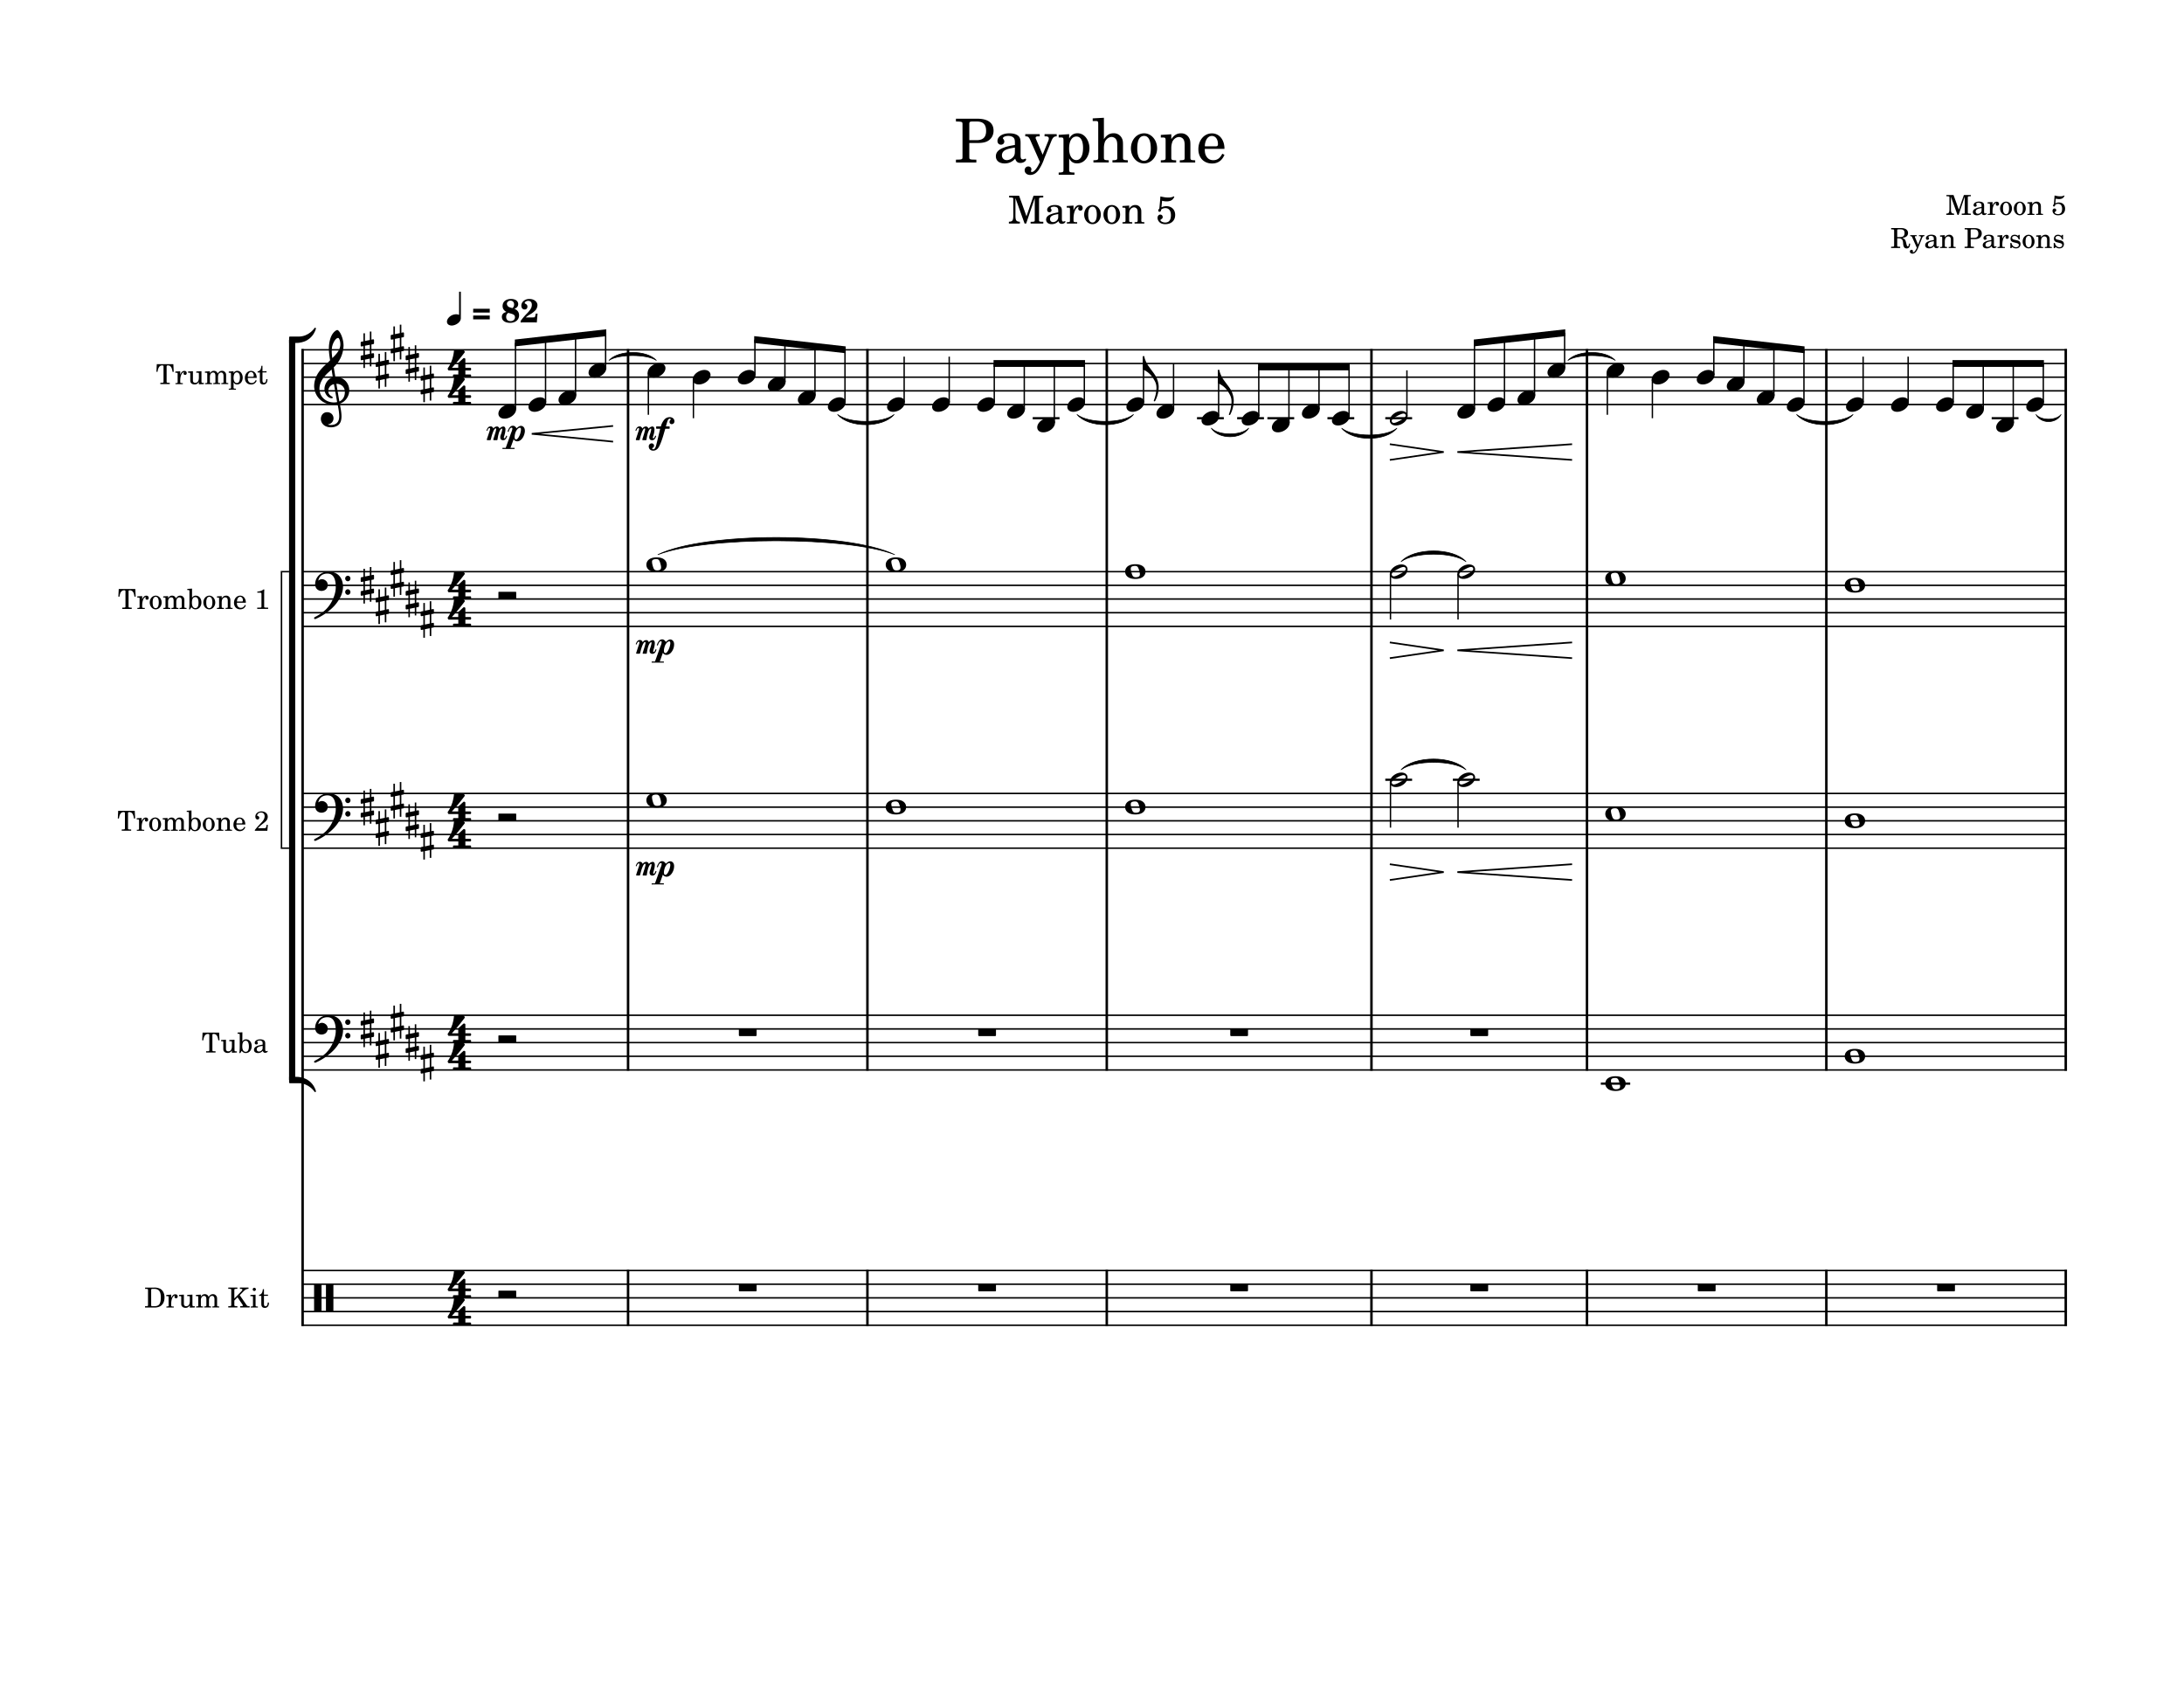 <svg xmlns="http://www.w3.org/2000/svg" width="1056" height="816" baseProfile="full" viewBox="0 0 3960 3060"><title>general_28887020_6902af5bc1be6 (1)</title><desc>Generated by MuseScore Studio 4.5.2</desc><path fill="#fff" fill-rule="evenodd" d="M0 0h3960v3060H0z"/><path fill="none" stroke="#000" stroke-linejoin="bevel" stroke-width="2.7" d="M546.5 634.2h3201.3M546.5 659h3201.3M546.5 683.8h3201.3M546.5 708.6h3201.3M546.5 733.4h3201.3M546.5 1036.4h3201.3M546.5 1061.2h3201.3M546.5 1086h3201.3M546.5 1110.8h3201.3M546.5 1135.6h3201.3M546.5 1438.5h3201.3M546.5 1463.3h3201.3M546.5 1488.1h3201.3M546.5 1512.9h3201.3M546.5 1537.7h3201.3M546.5 1840.6h3201.3M546.5 1865.4h3201.3M546.5 1890.2h3201.3M546.5 1915h3201.3M546.5 1939.8h3201.3M546.5 2303.4h3201.3M546.5 2328.2h3201.3M546.5 2353h3201.3M546.5 2377.8h3201.3M546.5 2402.6h3201.3" class="StaffLines"/><path d="M1847.8 354.8h-18v3.3h1.3c4 0 5.3.3 5.8 1s.4.7.4 4.3v26.8c0 9.5-1.3 11.5-8 11.8v3.3h19.9V402c-6.7-.3-8-2.3-8-11.8v-31l16.6 46.1h2.8l15.6-46v37.4c0 3.6 0 3.7-.4 4.4-.6.7-1.9 1-5.9 1h-1.2v3.2h23V402h-1.4c-4 0-5.3-.2-5.8-.9s-.5-.7-.5-4.4v-33.3c0-3.6 0-3.7.5-4.4.5-.6 1.9-.9 5.8-1h1.3v-3.2H1874l-12.8 37.3zm77.6 28c0-4.4-.7-6.7-2.8-8.3q-3.4-2.9-10.2-2.8c-8 0-13.7 3.7-13.7 8.8q.2 4.1 4.1 4.3c2.2 0 3.8-1.5 3.8-3.6a5 5 0 0 0-1-2.9q-.7-.6-.6-1c0-1.4 2.8-2.6 6.2-2.6 2.2 0 4.7.7 5.8 1.7 1.3 1.1 1.8 2.8 1.8 6v2.7a59 59 0 0 0-13 3.2q-9 3.2-9 9.9c0 5 4 8.2 10.2 8.2 4.8 0 9.2-2 12.2-5.6 1.1 3.6 2.8 5 6.1 5s6.5-2 6.5-4q0-.8-.7-.9-.4 0-1 .3-1.4.5-2 .5c-2 0-2.7-1.3-2.7-4.8zm-6.6 8.5c0 4.2-.2 5.2-1.4 7a10 10 0 0 1-8 4.4 5.3 5.3 0 0 1-5.5-5.5q0-4.4 4.6-6.5c2.2-1 4.9-1.7 10.3-2.6zm27.7-18.6-12.3.8v3h2.8c2.7 0 3 .5 3 3.5v20q0 1.4-.4 1.8-.6 1-4.9 1h-.3v2.5h18.7v-2.5h-1.2c-4.7-.1-5.4-.5-5.4-3V396c.1-11.7 4.3-20.7 9.8-21-1 1.1-1.3 1.8-1.3 3.2 0 2.2 1.6 3.8 3.9 3.8 2.5 0 4.2-1.9 4.2-4.7 0-3.4-2.3-5.6-6-5.6-4.5 0-8.2 3.5-10.6 9.7zm34.5-1c-8.6 0-15.2 7.6-15.2 17.4 0 9.6 6.7 17.3 15.1 17.3s15.1-7.7 15.1-17.4-6.7-17.3-15-17.3m0 3q7.6.2 7.7 14.3c0 9.3-2.8 14.4-7.8 14.4q-7.7-.2-7.8-14.3 0-14.3 8-14.4m35-3c-8.7 0-15.3 7.6-15.3 17.4 0 9.6 6.7 17.3 15 17.3 8.5 0 15.2-7.7 15.2-17.4s-6.7-17.3-15-17.3m0 3q7.6.2 7.7 14.3c0 9.3-2.8 14.4-7.8 14.4q-7.6-.2-7.8-14.3 0-14.3 8-14.4m31.3-2-12.2.8v3h2.6c2.6 0 3 .5 3 3.5v20q0 1.4-.4 1.8-.6 1-4.9 1h-.2v2.5h17.7v-2.5h-.3c-4.7-.1-5.3-.5-5.3-3v-10.4c0-3.4.4-6.5 1.2-8.1 1.5-3.2 4.6-5.4 7.7-5.4 1.8 0 3.9 1 5 2.5q1.5 2 1.5 7V400q-.1 1.4-.5 1.8-.4 1-4.9 1h-.2v2.5h17.7v-2.5h-.3c-4.6-.1-5.2-.5-5.2-3v-14c0-5.1-.2-6.4-1.5-8.8a10 10 0 0 0-9.5-5.3q-6.6-.2-11 6.7zm59.7-8.7c3.8.9 5.6 1.1 8.4 1.1q9 0 12.6-6 1.1-1.7 1-2.4.1-.6-.5-.7l-.9.3a20 20 0 0 1-9.3 1.8c-4.5 0-7.3-.4-14.4-2q-.5 8.8-1.9 22c-1.5 1.5-2 2.4-2 3.6q.2 2.2 2.3 2.3 2.7 0 3.1-4.2 3.6-2.6 7.6-2.5c6.3 0 10 4.7 10 12.8 0 7.2-2.3 13.3-10.4 13.3-4.2 0-8.6-2.2-8.6-4.4q0-.8 1.3-1.5c2.2-1.3 2.8-2.2 2.8-4.1 0-2.5-1.9-4.4-4.4-4.4-2.8 0-5 2.6-5 5.9 0 3.5 2 7 5.1 9.2q3.5 2.3 8.9 2.3c11 0 18-6.5 18-16.8 0-9.5-6.4-15.8-15.9-15.8-3 0-5.2.5-9 2zM3542.1 353.5h-12.9v2.3h1c2.8 0 3.8.3 4.1.8.4.4.4.5.4 3v19.2c0 6.8-1 8.2-5.8 8.5v2.3h14.2v-2.3c-4.8-.3-5.7-1.7-5.7-8.5v-22.1l11.9 32.9h2l11.1-33v26.8c0 2.6 0 2.7-.2 3.2-.5.5-1.4.7-4.3.7h-.9v2.3h16.4v-2.3h-.9c-2.8 0-3.8-.2-4.2-.7-.3-.5-.3-.5-.3-3.2v-23.8c0-2.5 0-2.6.3-3 .4-.5 1.4-.7 4.2-.8h1v-2.3h-12.6l-9.2 26.6zm55.5 20c0-3.2-.6-4.7-2-6q-2.5-2-7.3-2c-5.7 0-9.8 2.7-9.8 6.3q.1 3 3 3 2.4-.1 2.6-2.5 0-1-.7-2l-.4-.7c0-1 2-2 4.4-2 1.6 0 3.4.6 4.2 1.3 1 .9 1.3 2 1.3 4.3v2c-5.2.9-6.9 1.2-9.3 2.2q-6.5 2.4-6.4 7.1c0 3.6 2.8 5.8 7.2 5.8q5.4 0 8.7-4c.8 2.6 2 3.6 4.4 3.6 2.3 0 4.6-1.4 4.6-2.8q0-.7-.5-.7l-.7.2q-1 .4-1.4.4-2 .2-2-3.4zm-4.6 6.1c0 3-.2 3.7-1 5a7 7 0 0 1-5.7 3c-2.3 0-4-1.5-4-3.8q0-3.1 3.3-4.7c1.5-.7 3.5-1.2 7.4-1.8zm19.8-13.3-8.9.5v2.2h2c2 0 2.2.3 2.2 2.5v14.3q0 1-.3 1.3-.3.7-3.5.7h-.2v1.8h13.4v-1.8h-1c-3.3-.1-3.7-.4-3.7-2.2V383c0-8.3 3-14.8 7-15q-1.1 1.1-1 2.3.2 2.6 2.8 2.7 2.9-.2 3-3.3-.2-3.9-4.3-4-5 .2-7.5 6.9zm24.6-.7c-6.1 0-10.9 5.4-10.9 12.4 0 6.8 4.8 12.3 10.8 12.3s10.8-5.5 10.8-12.4c0-6.8-4.8-12.3-10.7-12.3m0 2q5.3.2 5.4 10.3 0 10.2-5.5 10.3-5.4-.2-5.5-10.2 0-10.2 5.6-10.3m25-2.1c-6.2 0-10.9 5.4-10.9 12.4 0 6.8 4.8 12.3 10.8 12.3s10.8-5.5 10.8-12.4c0-6.8-4.8-12.3-10.7-12.3m0 2q5.3.2 5.4 10.3-.1 10.2-5.5 10.3-5.5-.2-5.5-10.2 0-10.2 5.6-10.3m22.4-1.4-8.7.5v2.2h1.8c2 0 2.2.3 2.2 2.5v14.3q0 1-.3 1.3-.4.7-3.5.7h-.2v1.8h12.7v-1.8h-.2c-3.4-.1-3.8-.4-3.8-2.2v-7.3q0-3.9.9-6c1-2.2 3.3-3.7 5.4-3.7 1.3 0 2.8.7 3.6 1.7q1 1.5 1 5v10.5q0 1-.2 1.3-.5.7-3.5.7h-.2v1.8h12.6v-1.8h-.2c-3.3-.1-3.7-.4-3.7-2.2v-10c0-3.6-.2-4.5-1-6.2a7 7 0 0 0-6.8-3.8q-4.7 0-8 4.7zm42.7-6.2c2.7.6 4 .8 6 .8q6.5 0 9-4.3.9-1.3.8-1.8.1-.4-.4-.4l-.6.2a14 14 0 0 1-6.7 1.3c-3.2 0-5.2-.3-10.3-1.5a259 259 0 0 1-1.3 15.7q-1.5 1.6-1.4 2.6 0 1.6 1.6 1.7 2 0 2.2-3a9 9 0 0 1 5.4-1.8c4.5 0 7.2 3.3 7.2 9 0 5.3-1.7 9.6-7.5 9.6-3 0-6-1.6-6-3.1q0-.6.8-1.1c1.6-1 2-1.6 2-3a3 3 0 0 0-3.1-3c-2 0-3.6 1.8-3.6 4.1 0 2.5 1.4 5 3.7 6.6q2.5 1.6 6.3 1.6c7.9 0 12.8-4.5 12.8-12 0-6.7-4.5-11.2-11.3-11.2-2.1 0-3.7.3-6.4 1.5zM3440 432.1h3c5 .2 7 2.2 7.6 7.7l.2 2.6c.6 5.7 2.5 8 6.4 8q6 .1 6.2-8.8h-2q-.3 5.1-2.2 5c-1.2 0-1.7-1-2.5-4.3l-.8-3.2c-1.1-4.6-3-6.7-7-7.7q10.8-1.4 10.7-9c0-5.7-4.8-9-13.2-9H3429v2.4h.9c2.8 0 3.8.3 4.2.8.3.4.3.5.3 3v23.9c0 2.5 0 2.6-.3 3.1-.4.5-1.4.7-4.2.7h-1v2.3h16.5v-2.3h-1c-2.8 0-3.7-.2-4.1-.7s-.3-.6-.3-3.1zm0-2.3v-11c-.1-2.8.1-3 3.4-3h2.7q7.4-.1 7.2 6.7c0 5.3-2.8 7.3-7.8 7.3zm37.8 13.5-5.5-13-.3-1q-.1-1.3 2.3-1.2h1v-1.8h-11.8v1.8h.5c1.7 0 2.4.5 3.4 2.7l8.2 18.5-.9 1.7c-1.8 3.8-4.1 6.4-5.7 6.4q-.8 0-.8-.5v-.4q.3-.6.3-1.3-.1-2.1-2.5-2.3c-1.8 0-3 1.4-3 3.2 0 2.2 1.9 3.8 4.5 3.8q4 0 7-4c1.5-2 2.5-4.1 4.7-9.6l5.7-14.2c1.1-2.8 2.2-4 4.2-4h.3v-1.8h-10v1.8h.8q2.8 0 2.7 1.8a5 5 0 0 1-.5 2zm33.3-9.8c0-3.2-.5-4.7-2-6q-2.4-2-7.3-2c-5.6 0-9.7 2.7-9.7 6.3q.1 3 2.9 3 2.5-.1 2.7-2.5 0-1-.8-2-.4-.5-.3-.7c0-1 2-2 4.4-2 1.6 0 3.3.6 4.1 1.3 1 .9 1.3 2 1.3 4.3v2c-5.2.9-6.8 1.2-9.3 2.2q-6.4 2.4-6.4 7.1c0 3.6 2.8 5.8 7.3 5.8q5.3 0 8.7-4c.8 2.6 2 3.6 4.4 3.6 2.2 0 4.6-1.4 4.6-2.8q0-.7-.5-.7l-.8.2q-1 .4-1.4.4-2 .2-1.9-3.4zm-4.7 6.1c0 3-.1 3.7-1 5a7 7 0 0 1-5.7 3c-2.3 0-4-1.5-4-3.8q0-3.1 3.3-4.7c1.6-.7 3.5-1.2 7.4-1.8zm20-13.3-8.7.5v2.2h1.8c1.9 0 2.1.3 2.1 2.5v14.3q0 1-.3 1.3-.4.7-3.4.7h-.2v1.8h12.6v-1.8h-.2c-3.3-.1-3.8-.4-3.8-2.2v-7.3q0-3.9 1-6c1-2.2 3.2-3.7 5.3-3.7 1.4 0 2.9.7 3.6 1.7q1.2 1.5 1.1 5v10.5q0 1-.3 1.3-.3.7-3.5.7h-.2v1.8h12.7v-1.8h-.2c-3.3-.1-3.8-.4-3.8-2.2v-10c0-3.6-.1-4.5-1-6.2a7 7 0 0 0-6.8-3.8q-4.7 0-7.9 4.7zm46.8 7.3h5.7c4.5 0 6.8-.4 8.9-1.3 3.5-1.7 5.5-5 5.5-9 0-7.9-7-9.8-13.6-9.8h-17.4v2.3h.8c2.9 0 3.8.3 4.3.8.3.4.3.5.3 3v23.8c0 2.6 0 2.7-.3 3.2-.5.5-1.4.7-4.2.7h-1v2.3h16.9v-2.3h-1.3c-2.9 0-3.9-.2-4.2-.7s-.3-.6-.3-3.2zm0-2.4v-12.8c0-2.3.2-2.6 3-2.6h3.2q7.7 0 7.7 7.8t-7.9 7.6zm42.2 2.3c0-3.2-.5-4.7-2-6q-2.4-2-7.3-2c-5.6 0-9.7 2.7-9.7 6.3q.2 3 2.9 3 2.5-.1 2.7-2.5 0-1-.7-2-.5-.5-.4-.7c0-1 2-2 4.4-2 1.6 0 3.3.6 4.1 1.3 1 .9 1.3 2 1.3 4.3v2c-5.2.9-6.8 1.2-9.3 2.2q-6.4 2.4-6.3 7.1c0 3.6 2.7 5.8 7.2 5.8q5.3 0 8.7-4c.8 2.6 2 3.6 4.4 3.6 2.2 0 4.6-1.4 4.6-2.8q0-.7-.5-.7l-.7.2q-.9.4-1.5.4-2 .2-1.9-3.4zm-4.7 6.1c0 3-.1 3.7-1 5a7 7 0 0 1-5.7 3c-2.2 0-4-1.5-4-3.8q0-3.1 3.3-4.7c1.6-.7 3.5-1.2 7.4-1.8zm19.8-13.3-8.8.5v2.2h2c2 0 2.2.3 2.2 2.5v14.3q0 1-.3 1.3-.5.7-3.5.7h-.2v1.8h13.3v-1.8h-.9c-3.3-.1-3.7-.4-3.7-2.2V443c0-8.3 3-14.8 6.9-15q-1 1.1-1 2.3c0 1.6 1.2 2.7 2.8 2.7q3-.2 3-3.3-.1-3.9-4.2-4c-3.2 0-6 2.5-7.5 6.9zm31.6-.5h-1.8l-1.4 1.8a9 9 0 0 0-6.1-2c-4.4 0-7.3 2.8-7.3 7.2 0 4.7 3 5.9 7 6.8l2.7.7c4 .9 5.3 1.9 5.3 3.9 0 2.4-2 4-5 4q-6.4-.1-8.4-7.7h-2v9.4h1.8l1.7-2q3 2.5 6.9 2.4c4.9 0 8.1-3 8.1-7.7q0-3.2-2-5c-1.3-1-2.3-1.5-5.3-2.1l-2.5-.6c-2.8-.6-2.8-.6-3.7-1a3 3 0 0 1-1.7-2.7c0-2 1.9-3.4 4.6-3.4 4.1 0 6.1 2.8 7.3 6.3h1.8zm16.2-.2c-6.1 0-10.9 5.4-10.9 12.4 0 6.8 4.8 12.3 10.8 12.3s10.8-5.5 10.8-12.4c0-6.8-4.8-12.3-10.7-12.3m0 2q5.4.2 5.5 10.3-.1 10.2-5.6 10.3-5.4-.2-5.5-10.2 0-10.2 5.6-10.3m22.4-1.4-8.7.5v2.2h1.9c1.8 0 2 .3 2 2.5v14.3q0 1-.2 1.3-.3.7-3.5.7h-.2v1.8h12.7v-1.8h-.2c-3.3-.1-3.8-.4-3.8-2.2v-7.3q0-3.9.9-6c1-2.2 3.3-3.7 5.4-3.7 1.4 0 2.9.7 3.6 1.7q1.2 1.5 1.1 5v10.5q0 1-.3 1.3-.5.7-3.5.7h-.2v1.8h12.7v-1.8h-.2c-3.3-.1-3.8-.4-3.8-2.2v-10c0-3.6-.2-4.5-1-6.2a7 7 0 0 0-6.8-3.8q-4.7 0-7.9 4.7zm40-.5h-1.7l-1.5 1.8a9 9 0 0 0-6-2c-4.5 0-7.3 2.8-7.3 7.2 0 4.7 3 5.9 7 6.8l2.6.7c4 .9 5.4 1.9 5.4 3.9 0 2.4-2 4-5 4q-6.4-.1-8.4-7.7h-2v9.4h1.7l1.8-2q3 2.5 6.8 2.4c5 0 8.2-3 8.2-7.7q0-3.2-2.1-5c-1.2-1-2.2-1.5-5.2-2.1l-2.5-.6c-2.8-.6-2.8-.6-3.7-1a3 3 0 0 1-1.8-2.7c0-2 2-3.4 4.7-3.4 4 0 6 2.8 7.3 6.3h1.7zM1757.5 259.3h12.4c9.9 0 15-.8 19.6-2.9 7.7-3.7 12-10.8 12-19.4 0-17.5-15.3-21.8-29.7-21.8h-38.5v5.1h2c6.2.2 8.3.5 9.2 1.6.7 1 .7 1.2.7 6.8v52.4c0 5.6 0 5.8-.7 6.8-.9 1-3 1.5-9.2 1.5h-2v5.2h37v-5.2h-3c-6.2 0-8.3-.4-9.2-1.5-.6-1-.6-1.2-.6-6.8zm0-5.2V226c0-5.1.5-5.7 6.7-5.7h7c11.5 0 16.8 5.4 16.8 17q.1 17-17.2 16.8zm93 5c0-6.8-1.2-10.4-4.4-13q-5.4-4.4-16-4.4c-12.5 0-21.5 5.8-21.5 13.9 0 4 2.6 6.7 6.4 6.7 3.5 0 6-2.4 6-5.7q0-2.2-1.7-4.5-1-.9-.8-1.5c0-2.2 4.4-4.2 9.7-4.2 3.5 0 7.4 1.1 9.1 2.8 2.1 1.7 2.9 4.4 2.9 9.3v4.3c-11.5 2-15 2.9-20.5 5q-14.1 5.1-14 15.6c0 7.9 6.1 12.9 15.9 12.9 7.6 0 14.4-3.1 19.1-8.7 1.8 5.6 4.5 7.8 9.7 7.8 5 0 10.1-3.2 10.1-6.4q0-1.2-1-1.3-.7-.1-1.7.4a7 7 0 0 1-3 .8c-3.2 0-4.3-2-4.3-7.6zm-10.3 13.4c0 6.6-.4 8.1-2.2 11-2.8 4-7.7 6.8-12.6 6.8-5 0-8.7-3.6-8.7-8.6q0-6.8 7.2-10.2c3.4-1.5 7.7-2.6 16.3-4zm50.3 8-12-28.2a6 6 0 0 1-.7-2.2c0-2.1 1.3-2.9 5-2.9h2.4v-4H1859v4h1.2c3.7.1 5.2 1.2 7.5 6l17.9 40.5-1.9 3.9c-4 8.3-9.1 14.2-12.6 14.2q-1.6-.1-1.8-1.1l.2-1q.6-1.5.6-2.9c0-2.8-2.3-5-5.6-5-3.9 0-6.6 3-6.6 6.9 0 5 4.2 8.5 10 8.5q8.7 0 15.2-8.8a86 86 0 0 0 10.4-21.2l12.6-31c2.5-6.5 4.9-8.9 9.2-9h.7v-4h-22v4h1.7q6.1-.1 6 4 0 1.8-1.1 4.5zm48.1-37.3-19 1.3v4.7h4c4.1 0 4.7.8 4.7 5.5v53.8q0 2.1-.7 2.7c-.7 1-2.8 1.5-7.6 1.6h-.4v4h28.6v-4h-1.2c-7.4-.3-8.4-.8-8.4-4.8v-20.8c3.6 6.4 7.7 9 14.5 9 14.7 0 22.3-14.5 22.3-27.5 0-12.5-7.6-27.1-21.6-27.1-6.8 0-11.3 2.9-15.2 9.4zm13.2 4.3c7.6 0 12 7.6 12 20.5 0 14.2-4.4 22.2-12.3 22.2s-13-8.1-13-20.8c0-13.7 5-21.9 13.3-21.9m49.8-34-20.3 1.1v4.8h5.3c4.1 0 4.7.7 4.7 5.5v61.3q0 2.2-.7 2.8c-.7 1-2.8 1.4-7.5 1.5h-.5v4h27.8v-4h-.4c-7.4-.2-8.4-.7-8.4-4.7v-16.3a34 34 0 0 1 2-12.8c2.5-5 7.3-8.4 12-8.4 2.9 0 6.2 1.7 7.7 3.9 1.8 2.4 2.5 5.7 2.5 11v23q0 2.2-.6 2.8c-.8 1-3 1.4-7.7 1.5h-.4v4h27.8v-4h-.5c-7.2-.2-8.2-.7-8.2-4.7v-22.1c0-8-.4-10-2.3-13.6a16 16 0 0 0-14.9-8.5c-7.1 0-12.4 3.2-17.4 10.6zm73 28.2c-13.6 0-24 12-24 27.4 0 15 10.5 27.2 23.7 27.2 13.3 0 23.8-12.2 23.8-27.3s-10.5-27.3-23.5-27.3m0 4.7c7.7 0 12 8 12 22.6s-4.3 22.5-12.3 22.5-12.2-7.9-12.2-22.4q0-22.6 12.5-22.7m49.2-3-19 1.2v4.7h4c4.1 0 4.7.8 4.7 5.5v31.4q0 2.4-.7 2.9c-.7 1-2.8 1.4-7.6 1.5h-.4v4h27.8v-4h-.4c-7.4-.2-8.4-.7-8.4-4.7v-16.3a34 34 0 0 1 2-12.8c2.3-5 7.3-8.4 12-8.4 2.8 0 6.2 1.5 7.8 3.9 1.7 2.4 2.4 5.7 2.4 11v23q0 2.2-.6 2.8c-.8 1-3 1.4-7.7 1.5h-.5v4h27.9v-4h-.5c-7.2-.2-8.2-.7-8.2-4.7v-22.1c0-8-.4-10-2.3-13.6a16 16 0 0 0-14.9-8.5c-7.1 0-12.5 3.3-17.4 10.6zm96.4 26.5c.1-16.5-9.3-28.1-22.7-28.1-14 0-24.6 12.2-24.6 28.7 0 15.5 10 25.9 24.8 25.9q15.8 0 22.5-15.7l-3.9-2c-4.5 8.4-9.1 11.7-16.5 11.7q-8.3 0-12.5-7.2c-2-3.3-2.9-7.2-2.7-13.3zm-35.6-4.7c0-7.7 3.6-18.7 12.8-18.7 6.6 0 11 5.9 11 14.8 0 3-1 4-4.5 4z" class="Text"/><path d="M314.3 660.2h-30l-.7 13.9h2c.8-5 2.2-11.6 8.5-11.6q2.5 0 2.4 1.8v25.8c0 2.6 0 2.7-.3 3.2-.4.5-1.4.7-4.2.7h-1.3v2.3h17.1V694h-1.2c-2.8 0-3.8-.2-4.2-.7-.3-.5-.3-.6-.3-3.2v-25.8q0-1.8 2.3-1.8c6.4 0 7.7 6.6 8.4 11.6h2.2zm12.5 12.9-8.9.5v2.2h2c2 0 2.2.3 2.2 2.5v14.3q0 1-.3 1.3-.3.7-3.5.7h-.2v1.8h13.4v-1.8h-1c-3.3-.1-3.7-.4-3.7-2.2v-2.7c0-8.3 3-14.8 7-15q-1.1 1.2-1 2.3c0 1.6 1.2 2.7 2.8 2.7q2.8-.1 3-3.3-.2-3.9-4.3-4-5 .1-7.5 7zm33.8 23.6 9-.3v-2.2h-1.2c-2.9 0-3.1-.3-3.1-3.6V673l-9.4.5v2.2h2.5c1.9 0 2.2.3 2.2 2.5v6.1c0 4.4-1.1 9.7-6.6 9.7q-2.4 0-3.5-1.5c-.6-1-.7-1.5-.7-4.2V673l-8.8.5v2.2h2c1.8 0 2 .3 2 2.5V689c0 2.5.3 3.7 1 4.8q2.2 3.1 6.8 3.2c3.3 0 5.6-1.3 7.8-4.5zm20-23.6-9 .5v2.2h2.1c1.9 0 2.1.3 2.1 2.5v14.3q0 1-.2 1.3-.4.7-3.5.7h-.2v1.8h12.6v-1.8h-.2c-3.3-.1-3.7-.4-3.7-2.2V683c0-4.4 2.4-7.7 5.7-7.7q4.3 0 4.3 6v11.2q0 1-.4 1.3-.3.7-3.4.7h-.2v1.8h12.6v-1.8h-.2c-3.3-.1-3.7-.4-3.7-2.2v-8.8c0-5 2.2-8.2 5.7-8.2q4.3 0 4.3 6.7v10.5q0 1-.4 1.3-.3.7-3.4.7h-.2v1.8h12.6v-1.8h-.2c-3.3-.1-3.7-.4-3.7-2.2V681c0-3.2-.3-4.2-1.6-5.9a7 7 0 0 0-6-2.8q-4.7-.1-7.7 5a7 7 0 0 0-7-5q-4.4 0-7.1 4.5zm42.9 0-8.7.5v2.2h1.8c2 0 2.2.3 2.2 2.5v24.4q0 1-.3 1.3-.4.6-3.5.7h-.2v1.8h13v-1.8h-.5c-3.4-.1-3.8-.3-3.8-2.1V693c1.6 2.9 3.5 4 6.6 4 6.6 0 10-6.5 10-12.5 0-5.6-3.4-12.2-9.7-12.2q-4.5-.1-7 4.2zm6 2c3.5 0 5.5 3.4 5.5 9.3 0 6.4-2 10-5.6 10s-5.9-3.7-5.9-9.4c0-6.3 2.3-10 6-10m36 10.1c0-7.5-4.2-12.7-10.3-12.7-6.4 0-11.2 5.5-11.2 13 0 7 4.5 11.7 11.3 11.7q7.1 0 10.2-7l-1.8-1c-2 3.8-4.1 5.3-7.5 5.3q-3.7 0-5.7-3.3c-.9-1.5-1.3-3.2-1.2-6zm-16.2-2.1c0-3.5 1.6-8.5 5.8-8.5 3 0 5 2.6 5 6.7 0 1.4-.4 1.8-2 1.8zm26.6-9.9v-9.9h-2q-.7 9.7-6.8 10.1v2h4.1v12.7c0 3.5.1 4.7.6 5.9q1.3 3.1 5.7 3.2c4.5 0 7.4-3.4 7.4-8.7v-1h-2.1q-.3 6.6-4 6.7-1.6 0-2.4-1.5-.5-1-.5-3.7v-13.7h7.4V673zM245.3 1067.8h-30l-.7 14h2c.8-5.1 2.2-11.6 8.5-11.6q2.5 0 2.4 1.8v25.8c0 2.5 0 2.7-.3 3.1-.4.5-1.4.7-4.2.7h-1.3v2.4h17.1v-2.4h-1.2c-2.8 0-3.8-.2-4.2-.7-.3-.5-.3-.6-.3-3.1V1072q0-1.9 2.3-1.8c6.4 0 7.7 6.5 8.4 11.5h2.2zm12.5 12.9-8.9.5v2.1h2c2 .1 2.2.4 2.2 2.5v14.4q0 1-.3 1.3-.3.6-3.5.7h-.2v1.8h13.4v-1.8h-1c-3.3-.2-3.7-.4-3.7-2.2v-2.7c0-8.4 3-14.8 7-15q-1.1 1-1 2.2c0 1.7 1.2 2.8 2.8 2.8q2.8-.1 3-3.3-.2-4-4.3-4.1-5 .1-7.5 7zm24.6-.8c-6.1 0-10.9 5.4-10.9 12.4s4.8 12.4 10.8 12.4 10.8-5.5 10.8-12.4c0-6.8-4.8-12.4-10.7-12.4m0 2.1c3.5 0 5.5 3.7 5.5 10.3q-.1 10.1-5.6 10.2t-5.5-10.2q0-10.2 5.6-10.3m22.4-1.3-8.8.5v2.1h2c1.9.1 2.1.4 2.1 2.5v14.4q0 1-.3 1.3-.3.6-3.4.7h-.2v1.8h12.6v-1.8h-.2c-3.3-.2-3.8-.4-3.8-2.2v-9.3c0-4.5 2.5-7.7 5.8-7.7q4.2 0 4.2 6v11.2q0 .9-.3 1.3-.4.6-3.4.7h-.3v1.8h12.7v-1.8h-.2c-3.3-.2-3.7-.4-3.7-2.2v-8.8c0-5 2.2-8.2 5.7-8.2q4.3 0 4.3 6.6v10.6q0 .9-.4 1.3-.4.6-3.4.7h-.2v1.8h12.6v-1.8h-.2c-3.3-.2-3.7-.4-3.7-2.2v-11.4c0-3.1-.3-4.1-1.6-5.9a7 7 0 0 0-6-2.8q-4.7-.1-7.7 5a7 7 0 0 0-7-5q-4.3-.1-7.2 4.6zm43.4-13.6-8.6.6v2h1.8c1.9.1 2.1.5 2.1 2.6v19.4c0 7-.3 10.8-.9 13h2l2.4-4q3 4.1 7.5 4c6.2 0 10.7-5.3 10.7-12.5s-4.2-12.3-10.2-12.3c-3 0-4.9 1-6.8 3.9zm6 15.4q5.7.1 5.8 10.2 0 9.6-5.7 9.8c-4 0-6.3-3.6-6.3-9.8q0-10.1 6.1-10.2m25.5-2.6c-6.1 0-10.9 5.4-10.9 12.4s4.8 12.4 10.8 12.4 10.8-5.5 10.8-12.4c0-6.8-4.8-12.4-10.7-12.4m0 2.1c3.5 0 5.5 3.7 5.5 10.3q-.1 10.1-5.6 10.2t-5.5-10.2q0-10.2 5.6-10.3m22.4-1.3-8.6.5v2.1h1.8c1.9.1 2.1.4 2.1 2.5v14.4q0 1-.3 1.3-.4.6-3.4.7h-.2v1.8H406v-1.8h-.2c-3.3-.2-3.8-.4-3.8-2.2v-7.4c0-2.4.4-4.7 1-5.9 1-2.2 3.2-3.7 5.4-3.7 1.3 0 2.8.7 3.5 1.7q1.1 1.5 1.1 5v10.5q0 1-.3 1.3-.3.6-3.5.7h-.2v1.8h12.7v-1.8h-.2c-3.3-.2-3.8-.4-3.8-2.2v-10c0-3.7-.1-4.5-1-6.3a7 7 0 0 0-6.8-3.8q-4.7 0-7.9 4.8zm43.8 12c0-7.5-4.2-12.8-10.3-12.8-6.4 0-11.2 5.5-11.2 13 0 7 4.6 11.8 11.3 11.8q7.2 0 10.2-7.1l-1.7-1c-2 3.9-4.2 5.4-7.5 5.4q-3.8 0-5.7-3.3c-1-1.5-1.3-3.2-1.3-6zm-16.1-2.2c0-3.5 1.6-8.5 5.8-8.5 3 0 5 2.7 5 6.7 0 1.5-.5 1.8-2 1.8zm47.8-21.8c-1.7 2-6.3 3.6-10.9 3.8v2h4.4c3 .2 3.2.5 3.1 3.2v20c0 2.6 0 2.8-.3 3.2-.4.5-1.3.7-4.1.7h-3.3v2.4h19.8v-2.4h-2.7c-2.8 0-3.8-.2-4.2-.7-.3-.5-.3-.5-.3-3.1v-20.6c0-2.9.1-5.2.3-8.5zM244.3 1470h-30l-.7 13.9h2c.8-5 2.2-11.6 8.5-11.6q2.5 0 2.4 1.8v25.8c0 2.6 0 2.7-.3 3.1-.4.5-1.4.8-4.2.8h-1.3v2.3h17.1v-2.3h-1.2c-2.8 0-3.8-.2-4.2-.7-.3-.5-.3-.6-.3-3.2v-25.8q0-1.8 2.3-1.8c6.4 0 7.7 6.6 8.4 11.6h2.2zm12.5 12.9-8.9.5v2.2h2c2 0 2.2.3 2.2 2.5v14.3q0 1-.3 1.3-.3.7-3.5.7h-.2v1.8h13.4v-1.8h-1c-3.3-.1-3.7-.4-3.7-2.2v-2.7c0-8.4 3-14.8 7-15q-1.1 1-1 2.3c0 1.6 1.2 2.7 2.8 2.7q2.8-.2 3-3.3-.2-3.9-4.3-4-5 .1-7.5 6.9zm24.6-.7c-6.1 0-10.9 5.4-10.9 12.4 0 6.8 4.8 12.3 10.8 12.3s10.8-5.5 10.8-12.4c0-6.8-4.8-12.4-10.7-12.4m0 2.2q5.4.1 5.5 10.2-.1 10.2-5.6 10.3-5.5-.2-5.5-10.2 0-10.2 5.6-10.3m22.4-1.4-8.8.5v2.2h2c1.9 0 2.1.3 2.1 2.5v14.3q0 1-.3 1.3-.3.7-3.4.7h-.2v1.8h12.6v-1.8h-.2c-3.3-.1-3.8-.4-3.8-2.2v-9.3c0-4.4 2.5-7.7 5.8-7.7q4.2 0 4.2 6v11.2q0 1-.3 1.3-.4.7-3.4.7h-.3v1.8h12.7v-1.8h-.2c-3.3-.1-3.7-.4-3.7-2.2v-8.8c0-5 2.2-8.2 5.7-8.2q4.3 0 4.3 6.7v10.5q0 1-.4 1.3-.4.7-3.4.7h-.2v1.8h12.6v-1.8h-.2c-3.3-.1-3.7-.4-3.7-2.2v-11.3c0-3.2-.3-4.2-1.6-6a7 7 0 0 0-6-2.7q-4.7-.1-7.7 5a7 7 0 0 0-7-5q-4.3 0-7.2 4.5zm43.4-13.6-8.6.6v2.1h1.8c1.9 0 2.1.4 2.1 2.5v19.5c0 7-.3 10.7-.9 12.9h2l2.4-4q3 4.1 7.5 4c6.2 0 10.7-5.2 10.7-12.5s-4.2-12.2-10.2-12.2c-3 0-4.9 1-6.8 3.8zm6 15.4c3.7 0 5.8 3.7 5.8 10.2 0 6.3-2 9.9-5.7 9.9-4 0-6.3-3.7-6.3-9.8q0-10.2 6.1-10.3m25.5-2.5c-6.1 0-10.9 5.4-10.9 12.4 0 6.8 4.8 12.3 10.8 12.3s10.8-5.5 10.8-12.4c0-6.8-4.8-12.4-10.7-12.4m0 2.2q5.4.1 5.5 10.2-.1 10.2-5.6 10.3-5.5-.2-5.5-10.2 0-10.2 5.6-10.3m22.4-1.4-8.6.5v2.2h1.8c1.9 0 2.1.3 2.1 2.5v14.3q0 1-.3 1.3-.4.7-3.4.7h-.2v1.8H405v-1.8h-.2c-3.3-.1-3.8-.4-3.8-2.2v-7.3q0-3.9 1-6c1-2.2 3.2-3.7 5.4-3.7 1.3 0 2.8.7 3.5 1.7q1.1 1.5 1.1 5v10.5q0 1-.3 1.3-.3.7-3.5.7h-.2v1.8h12.7v-1.8h-.2c-3.3-.1-3.8-.4-3.8-2.2v-10c0-3.6-.1-4.5-1-6.2a7 7 0 0 0-6.8-3.9q-4.7 0-7.9 4.8zm43.8 12c0-7.5-4.2-12.7-10.3-12.7-6.4 0-11.2 5.5-11.2 13 0 7 4.6 11.7 11.3 11.7q7.2 0 10.2-7l-1.7-1c-2 3.8-4.2 5.3-7.5 5.3q-3.8 0-5.7-3.3c-1-1.5-1.3-3.2-1.3-6zm-16.1-2.1c0-3.5 1.6-8.5 5.8-8.5 3 0 5 2.6 5 6.7q.1 2-2 1.8zm57 2.6h-2.2l-.5 2.5c-.7 3.3-1 3.6-4.2 3.6h-11.2c3.5-3.6 4.6-4.7 7.8-7.2 4.6-3.5 6.5-5.2 7.7-6.7q2.4-3.2 2.4-6.9c0-5.7-4.7-9.7-11.3-9.7-6.3 0-11.2 4-11.2 9.4 0 3.1 1.6 5.3 4 5.3 1.8 0 3.1-1.3 3.1-3q0-2.1-1.8-3c-1.8-.7-2-.8-2-1.4a5 5 0 0 1 1.3-2.8 7 7 0 0 1 5.6-2.4c4.2 0 6.6 2.6 6.6 6.8 0 3.7-1.7 7-5.9 11.5l-6.8 7.3c-1.8 2-2.7 3.2-5 6v1.5h22.6zM397.3 1872.1h-30l-.7 14h2c.8-5.1 2.2-11.6 8.5-11.6q2.5 0 2.4 1.8v25.8c0 2.6 0 2.6-.3 3.1-.4.5-1.4.7-4.2.7h-1.3v2.3h17.1v-2.3h-1.2c-2.8 0-3.8-.2-4.2-.7-.3-.5-.3-.5-.3-3.1v-25.8q0-1.9 2.3-1.8c6.4 0 7.7 6.5 8.4 11.5h2.2zm23.2 36.5 9-.4v-2.1h-1.2c-2.9-.1-3.1-.4-3.1-3.6V1885l-9.4.5v2.2h2.5c2 0 2.2.3 2.2 2.5v6c0 4.5-1 9.8-6.6 9.8q-2.3 0-3.5-1.6c-.6-1-.7-1.5-.7-4.2V1885l-8.8.5v2.2h2c1.8 0 2 .3 2 2.5v10.8c0 2.5.3 3.7 1 4.8q2.2 3.1 6.8 3.2c3.3 0 5.6-1.3 7.8-4.5zm19-37.1-8.7.5v2.2h1.8c1.9 0 2.1.4 2.1 2.5v19.4c0 7-.3 10.8-.9 13h2l2.4-4q3 4 7.5 4c6.2 0 10.7-5.3 10.7-12.5s-4.2-12.3-10.2-12.3c-3 0-4.9 1-6.8 3.9zm6 15.3q5.7.2 5.8 10.3 0 9.6-5.7 9.8c-4 0-6.3-3.6-6.3-9.8q0-10.2 6.1-10.3m35.5 5.5c0-3.2-.5-4.8-2-6q-2.4-2-7.3-2c-5.6 0-9.7 2.6-9.7 6.3q.1 2.9 2.9 3 2.6-.1 2.7-2.5 0-1-.8-2-.4-.5-.3-.8c0-1 2-1.9 4.4-1.9 1.6 0 3.3.5 4.1 1.3q1.4 1 1.3 4.2v2c-5.2.9-6.8 1.3-9.3 2.2q-6.4 2.5-6.4 7.2c0 3.5 2.8 5.8 7.3 5.8q5.3 0 8.7-4c.8 2.6 2 3.6 4.4 3.6 2.2 0 4.6-1.4 4.6-2.9q0-.6-.5-.6l-.8.2q-1 .4-1.4.4-2 .1-1.9-3.5zm-4.7 6c0 3-.1 3.8-1 5a7 7 0 0 1-5.7 3.1c-2.3 0-4-1.6-4-3.8q0-3.2 3.3-4.7c1.6-.7 3.5-1.2 7.4-1.8zM263 2370.5h16.8a21 21 0 0 0 10.5-2.2c5-2.9 8-8.6 8-16 0-7-2.6-12.4-7.2-15.4a22 22 0 0 0-12.2-2.5h-15.8v2.3h.9c2.8 0 3.8.2 4.1.7s.3.6.3 3.1v23.8c0 2.6 0 2.7-.3 3.1-.3.5-1.3.7-4.1.7h-1zm13.9-2.4c-2.6 0-2.8-.3-2.8-2.7v-25.9c0-2.4.3-2.8 2.8-2.8h2.6c8.6 0 12.1 4.7 12.1 15.7 0 11.2-3.2 15.7-11.3 15.7zm33.5-21-8.9.6v2.2h2c2 0 2.2.3 2.2 2.5v14.3q0 1-.3 1.3-.3.6-3.5.7h-.2v1.8h13.4v-1.8h-1c-3.3-.1-3.7-.4-3.7-2.2v-2.7c0-8.4 3-14.8 7-15-.8.8-1 1.3-1 2.3q.2 2.5 2.8 2.7 2.9-.2 3-3.3-.2-3.9-4.3-4-5 0-7.5 6.9zm33.8 23.6 9-.3v-2.2H352c-2.9 0-3.1-.4-3.1-3.6v-17.5l-9.4.5v2.2h2.5c2 0 2.2.3 2.2 2.5v6.1c0 4.4-1 9.7-6.6 9.7q-2.4 0-3.5-1.6c-.6-1-.7-1.4-.7-4.2v-15.2l-8.8.5v2.2h2c1.8 0 2 .3 2 2.5v10.8c0 2.5.3 3.7 1 4.8q2.2 3.1 6.8 3.2c3.3 0 5.6-1.3 7.8-4.5zm20-23.6-9 .5v2.2h2.1c2 0 2.2.3 2.2 2.5v14.3q0 1-.3 1.3-.4.6-3.5.7h-.2v1.8h12.6v-1.8h-.2c-3.3-.1-3.7-.4-3.7-2.2v-9.3c0-4.4 2.4-7.7 5.7-7.7q4.3 0 4.3 6v11.2q0 1-.4 1.3-.4.6-3.4.7h-.2v1.8h12.6v-1.8h-.2c-3.3-.1-3.7-.4-3.7-2.2v-8.8c0-5 2.2-8.2 5.7-8.2q4.3 0 4.3 6.6v10.6q0 1-.4 1.3-.4.6-3.4.7h-.2v1.8h12.6v-1.8h-.2c-3.3-.1-3.7-.4-3.7-2.2V2355c0-3-.3-4.1-1.6-5.8a7 7 0 0 0-6-2.9q-4.7 0-7.7 5a7 7 0 0 0-7-5q-4.4 0-7.1 4.6zm60.7 7v-13.7c0-2.5 0-2.6.4-3 .3-.6 1.3-.7 4.1-.8h1v-2.3h-16.5v2.3h1c2.8 0 3.7.2 4.1.7s.3.6.3 3.1v23.8c0 2.5 0 2.7-.3 3.1-.4.5-1.3.7-4.2.7h-.9v2.4h16.5v-2.4h-1c-2.8 0-3.7-.2-4.1-.7s-.4-.5-.4-3v-6.4l5.8-5.9 8.7 12.8q1.1 1.6 1 2 .1 1.3-3.4 1.2h-1.5v2.4h17.1v-2.4h-1c-2.8 0-3.4-.3-4.9-2.5l-12-17.4 7.4-7.5c2.4-2.5 5.5-4 8.5-4v-2.3H435v2.3h1.3q3.3 0 3.2 1.5-.1 1.2-2.4 3.6zm36.2-19.4a2.9 2.9 0 1 0 0 5.8 2.9 2.9 0 0 0 0-5.8m2.3 12.5-9.4.5v2.2h2.6c1.9 0 2.1.3 2.1 2.5v14.3q0 1-.3 1.3-.4.6-3.4.7h-.4v1.8h13v-1.8h-.4c-3.3-.1-3.8-.4-3.8-2.2zm15.2 0v-10h-2q-.9 9.8-6.8 10.2v2h4v12.7c0 3.5.2 4.7.7 5.9q1.3 3.1 5.7 3.2c4.5 0 7.4-3.4 7.4-8.7v-1.1h-2.2q-.1 6.8-3.9 6.8-1.8 0-2.5-1.5-.4-1.1-.4-3.7v-13.7h7.3v-2.1z" class="InstrumentName"/><path fill-rule="evenodd" stroke="#000" stroke-linecap="round" stroke-linejoin="round" stroke-width="1.2" d="M3691.6 751.5c9.1 11.3 36.4 11.3 45.5 0-9 17.1-36.4 17.1-45.5 0M3257.6 751.5c20.5 16.6 81.8 16.6 102.3 0-20.5 24.6-81.8 24.6-102.3 0M2843 653.3c17.2-19 68.6-19 85.7 0-17.1-11.6-68.5-11.6-85.6 0M2432.8 776.4c20 16.4 80 16.4 100 0-20 24.4-80 24.4-100 0M2196.3 776.3c13.5 13.9 54.3 13.9 67.8 0-13.5 20.6-54.2 20.6-67.8 0M1952.9 751.5c20.4 16.6 81.8 16.6 102.3 0-20.5 24.6-81.9 24.6-102.3 0M1518.8 751.5c20.5 16.6 81.9 16.6 102.4 0-20.5 24.6-81.9 24.6-102.4 0M1104.3 653.3c17.1-19 68.5-19 85.7 0-17.2-11.6-68.6-11.6-85.7 0M2540.5 1018.2c23.5-25.8 94-25.8 117.6 0-23.5-18-94-18-117.6 0M1193 1005.5c85.8-41.4 343.3-41.4 429.1 0-85.8-33.5-343.2-33.5-429 0M2540.5 1395.5c23.5-25.8 94-25.8 117.6 0-23.5-17.9-94-17.9-117.6 0" class="TieSegment"/><path fill="none" stroke="#000" stroke-linejoin="bevel" stroke-width="4.5" d="M3745.6 632.8v403.6M548.7 632.8v403.6M2877.5 632.8v403.6M1138.8 632.8v403.6M2006.8 632.8v403.6M3311.5 632.8v403.6M2486.7 632.8v403.6M1572.8 632.8v403.6M548.7 1035v403.5M2877.5 1035v403.5M1138.8 1035v403.5M3745.6 1035v403.5M2486.7 1035v403.5M3311.5 1035v403.5M2006.8 1035v403.5M1572.8 1035v403.5M1138.8 1437.1v403.5M3311.5 1437.1v403.5M2877.5 1437.1v403.5M1572.8 1437.1v403.5M2006.8 1437.1v403.5M3745.6 1437.1v403.5M2486.7 1437.1v403.5M548.7 1437.1v403.5M2006.8 1839.3v101.9M2877.5 1839.3v101.9M2486.7 1839.3v101.9M1572.8 1839.3v101.9M3311.5 1839.3v101.9M1138.8 1839.3v101.9M548.7 1839.3v464.1M3745.6 1839.3v101.9M2006.8 2302v101.9M1572.8 2302v101.9M1138.8 2302v101.9M2877.5 2302v101.9M3311.5 2302v101.9M3745.6 2302v101.9M548.7 2302v101.9M2486.7 2302v101.9" class="BarLine"/><path fill="none" stroke="#000" stroke-linejoin="bevel" stroke-width="4" d="M1872.5 758.2h48.6M2298 758.2h48.6M2243.2 758.2h48.6M3611.3 758.2h48.6M2170.4 758.2h48.6M2406.9 758.2h48.6M2511.8 758.2h48.6M2634.3 1413.7h48.6M2511.8 1413.7h48.6M2902.6 1964.6h53.3" class="LedgerLine"/><path fill="none" stroke="#000" stroke-linejoin="bevel" stroke-width="2.5" d="M1477.7 717v-89M1257.3 688v70.2M934.7 741.8V621.7M1532.1 729.4v-95.3M1639.4 729.4v-82.8M2446.1 754.2v-89M3704.9 729.4V659M2337.1 766.6V665.2M1423.2 692.2v-70.4M1368.8 679.8v-64.1M2391.6 741.8v-76.6M3378.2 729.4v-82.8M3459.8 729.4v-82.8M2551 754.2v-82.8M3541.5 729.4V659M3596 741.8V659M1175.6 675.6V752M2673.5 741.8V621.7M2836.9 667.4v-64.1M2782.4 717V609.4M2727.9 729.4V615.6M1098.1 667.4v-64.1M1911.7 766.6V659M3162 692.2v-70.4M1966.1 729.4V659M1043.6 717V609.4M989.2 729.4V615.6M1857.2 741.8V659M3216.4 717v-89M1802.8 729.4V659M3270.9 729.4v-95.3M1721.1 729.4v-82.8M2073.4 729.4v-82.6M3107.5 679.8v-64.1M2996.1 688v70.2M3650.4 766.6V659M2282.4 754.2v-89M2209.6 754.2v-82.6M2914.4 675.6V752M2127.9 741.8V659M2521.2 1040.5v82.7M2643.7 1040.5v82.7M2643.7 1417.9v82.6M2521.2 1417.9v82.6" class="Stem"/><path d="M2208.3 694q-.1.4.8 1a40 40 0 0 1 19.3 17.8c1.7 3 4.6 7.3 4.6 15.5a65 65 0 0 1-4.4 21.7q-.4.8-.3 1.5-.1.6.4.9h.5q1 0 1.6-1a54 54 0 0 0 6.2-25v-1.2a42 42 0 0 0-7.8-22.3c.2 0-9.2-12.2-11.9-16.3-3.6-5.7-5.3-11.3-5.5-11.7l-1-4q-.1-.6-1.2-.7-1.2.1-1.3 1.3zM2072.2 669.1q-.2.5.8 1.1a40 40 0 0 1 19.2 17.8c1.8 3 4.7 7.3 4.7 15.5a65 65 0 0 1-4.5 21.7q-.4.8-.3 1.5 0 .6.5.9h.5q1 0 1.6-1a54 54 0 0 0 6.2-25v-1.2a42 42 0 0 0-7.9-22.3c.3 0-9.1-12.2-11.8-16.3-3.7-5.7-5.3-11.3-5.5-11.7l-1-4q-.2-.6-1.2-.7-1.2.1-1.3 1.3z" class="Hook"/><path d="M2994.8 688c0 4.2 3.1 9 11.1 9 10.4 0 21.2-8.4 21.2-17.2 0-5.8-5-9.1-11.1-9.1-9.7 0-21.2 8.1-21.2 17.3M3347.2 737.6c0 4.2 3 9 11 9 10.4 0 21.2-8.4 21.2-17.2 0-5.8-5-9.1-11.1-9.1-9.6 0-21.1 8.1-21.1 17.3M2913.1 675.6c0 4.2 3.1 9 11.2 9 10.3 0 21-8.4 21-17.2 0-5.8-4.9-9.1-11-9.1-9.7 0-21.2 8.1-21.2 17.3M3131 700.4c0 4.2 3 9 11 9 10.4 0 21.2-8.4 21.2-17.2 0-5.8-5-9.1-11.1-9.1-9.6 0-21.1 8.1-21.1 17.3M2751.4 725.2c0 4.2 3 9 11.1 9 10.3 0 21.2-8.4 21.2-17.2 0-5.8-5-9.1-11.2-9.1-9.6 0-21 8.1-21 17.3M3076.5 688c0 4.2 3 9 11.1 9 10.3 0 21.2-8.4 21.2-17.2 0-5.8-5-9.1-11.2-9.1-9.6 0-21 8.1-21 17.3M2805.9 675.6c0 4.2 3 9 11 9 10.4 0 21.2-8.4 21.2-17.2 0-5.8-5-9.1-11.1-9.1-9.6 0-21.1 8.1-21.1 17.3M2306.2 774.8c0 4.2 3 9 11 9 10.4 0 21.2-8.4 21.2-17.2 0-5.8-5-9.1-11.1-9.1-9.6 0-21.1 8.1-21.1 17.3M3619.5 774.8c0 4.2 3 9 11 9 10.4 0 21.2-8.4 21.2-17.2 0-5.8-5-9.1-11.1-9.1-9.6 0-21.2 8.1-21.2 17.3M3565 750c0 4.2 3 9 11.1 9 10.3 0 21.1-8.4 21.1-17.2 0-5.8-5-9.1-11-9.1-9.7 0-21.2 8.1-21.2 17.3M3239.9 737.6c0 4.2 3 9 11.1 9 10.3 0 21.1-8.4 21.1-17.2 0-5.8-5-9.1-11-9.1-9.7 0-21.2 8.1-21.2 17.3M3510.5 737.6c0 4.2 3.1 9 11.2 9 10.3 0 21-8.4 21-17.2 0-5.8-4.9-9.1-11-9.1-9.7 0-21.2 8.1-21.2 17.3M3185.4 725.2c0 4.2 3.1 9 11.1 9 10.4 0 21.2-8.4 21.2-17.2 0-5.8-5-9.1-11.1-9.1-9.7 0-21.2 8.1-21.2 17.3M3674 737.6c0 4.2 3 9 11 9 10.3 0 21.2-8.4 21.2-17.2 0-5.8-5-9.1-11.2-9.1-9.6 0-21 8.1-21 17.3M3428.9 737.6c0 4.2 3 9 11 9 10.4 0 21.2-8.4 21.2-17.2 0-5.8-5-9.1-11.1-9.1-9.6 0-21.2 8.1-21.2 17.3M2251.4 762.4c0 4.2 3 9 11 9 10.4 0 21.2-8.4 21.2-17.2 0-5.8-5-9.1-11.1-9.1-9.6 0-21.1 8.1-21.1 17.3M1935.2 737.6c0 4.2 3 9 11 9 10.4 0 21.2-8.4 21.2-17.2 0-5.8-5-9.1-11.1-9.1-9.6 0-21.1 8.1-21.1 17.3M2042.4 737.6c0 4.2 3.1 9 11.1 9 10.4 0 21.2-8.4 21.2-17.2 0-5.8-5-9.1-11.1-9.1-9.7 0-21.2 8.1-21.2 17.3M1392.2 700.4c0 4.2 3 9 11.1 9 10.3 0 21.2-8.4 21.2-17.2 0-5.8-5-9.1-11.2-9.1-9.6 0-21 8.1-21 17.3M1337.8 688c0 4.2 3 9 11 9 10.4 0 21.2-8.4 21.2-17.2 0-5.8-5-9.1-11.1-9.1-9.6 0-21.1 8.1-21.1 17.3M1256 688c0 4.2 3.1 9 11.2 9 10.3 0 21.1-8.4 21.1-17.2 0-5.8-5-9.1-11-9.1-9.7 0-21.2 8.1-21.2 17.3M1880.7 774.8c0 4.2 3 9 11.1 9 10.3 0 21.1-8.4 21.1-17.2 0-5.8-5-9.1-11-9.1-9.7 0-21.2 8.1-21.2 17.3M1826.2 750c0 4.2 3.1 9 11.2 9 10.3 0 21-8.4 21-17.2 0-5.8-4.9-9.1-11-9.1-9.7 0-21.2 8.1-21.2 17.3M1446.7 725.2c0 4.2 3 9 11 9 10.4 0 21.2-8.4 21.2-17.2 0-5.8-5-9.1-11-9.1-9.7 0-21.2 8.1-21.2 17.3M1771.8 737.6c0 4.2 3 9 11.1 9 10.3 0 21.1-8.4 21.1-17.2 0-5.8-5-9.1-11-9.1-9.7 0-21.2 8.1-21.2 17.3M1690.1 737.6c0 4.2 3 9 11.1 9 10.3 0 21.1-8.4 21.1-17.2 0-5.8-5-9.1-11-9.1-9.7 0-21.2 8.1-21.2 17.3M2096.9 750c0 4.2 3 9 11.1 9 10.3 0 21.1-8.4 21.1-17.2 0-5.8-5-9.1-11-9.1-9.7 0-21.2 8.1-21.2 17.3M2178.6 762.4c0 4.2 3 9 11 9 10.4 0 21.2-8.4 21.2-17.2 0-5.8-5-9.1-11-9.1-9.7 0-21.2 8.1-21.2 17.3M1174.4 675.6c0 4.2 3 9 11.1 9 10.3 0 21.1-8.4 21.1-17.2 0-5.8-5-9.1-11-9.1-9.7 0-21.2 8.1-21.2 17.3M2360.6 750c0 4.2 3 9 11.1 9 10.3 0 21.2-8.4 21.2-17.2 0-5.8-5-9.1-11.2-9.1-9.6 0-21 8.1-21 17.3M2415 762.4c0 4.2 3.1 9 11.2 9 10.3 0 21.1-8.4 21.1-17.2 0-5.8-5-9.1-11.1-9.1-9.6 0-21.1 8.1-21.1 17.3M2541 745.1c-9.5 0-21 8-21 17.3 0 4.2 3 9 11 9 10.4 0 21.2-8.4 21.2-17.2 0-5.8-5-9.1-11.1-9.1m-2.7 17.5c-.3.2-7.5 4.1-11 4.1-3.3 0-4-2.6-4-3.5 0-4.2 10-9 10.4-9.3.3-.2 7.4-4.1 11-4.1 2.3 0 4 1.4 4 3.5 0 4.3-10 9-10.4 9.3M1501.1 737.6c0 4.2 3.1 9 11.2 9 10.3 0 21-8.4 21-17.2 0-5.8-4.9-9.1-11-9.1-9.7 0-21.2 8.1-21.2 17.3M1067.1 675.6c0 4.2 3 9 11.1 9 10.3 0 21.2-8.4 21.2-17.2 0-5.8-5-9.1-11.2-9.1-9.6 0-21 8.1-21 17.3M1012.7 725.2c0 4.2 3 9 11 9 10.4 0 21.2-8.4 21.2-17.2 0-5.8-5-9.1-11.1-9.1-9.6 0-21.1 8.1-21.1 17.3M958.2 737.6c0 4.2 3 9 11.1 9 10.3 0 21.1-8.4 21.1-17.2 0-5.8-5-9.1-11-9.1-9.7 0-21.2 8.1-21.2 17.3M2642.5 750c0 4.2 3 9 11.1 9 10.3 0 21.1-8.4 21.1-17.2 0-5.8-5-9.1-11-9.1-9.7 0-21.2 8.1-21.2 17.3M903.7 750c0 4.2 3.1 9 11.2 9 10.3 0 21-8.4 21-17.2 0-5.8-4.9-9.1-11-9.1-9.7 0-21.2 8.1-21.2 17.3M1608.4 737.6c0 4.2 3 9 11.1 9 10.3 0 21.2-8.4 21.2-17.2 0-5.8-5-9.1-11.2-9.1-9.6 0-21 8.1-21 17.3M2697 737.6c0 4.2 3 9 11 9 10.4 0 21.2-8.4 21.2-17.2 0-5.8-5-9.1-11.1-9.1-9.6 0-21.2 8.1-21.2 17.3M1624.6 1010.5c-13.7 0-18.6 7-18.6 13.4s4.9 13.3 18.6 13.3 18.4-6.9 18.4-13.3-4.7-13.4-18.4-13.4m5 23a14 14 0 0 1-4.2.6c-2.8 0-4.7-.8-6-3.3s-3-8.8-3.2-11.5q-.4-4 3.2-5a14 14 0 0 1 4.3-.7c2.8 0 4.6.6 6 3.3 1.3 2.7 3.1 9 3.1 11.5 0 2.6-.8 4.4-3.2 5M2058.6 1022.9c-13.7 0-18.5 7-18.5 13.4s4.8 13.3 18.5 13.3 18.4-6.9 18.4-13.3-4.7-13.4-18.4-13.4m5 23a14 14 0 0 1-4.2.6c-2.8 0-4.7-.8-6-3.3s-3-8.8-3.1-11.5q-.3-4 3.1-5a14 14 0 0 1 4.3-.7c2.8 0 4.6.6 6 3.3s3.1 9 3.1 11.5q.2 4-3.1 5M3363.3 1047.7c-13.7 0-18.5 7-18.5 13.4s4.8 13.3 18.5 13.3 18.5-6.9 18.5-13.3-4.8-13.4-18.5-13.4m5 23a14 14 0 0 1-4.2.6c-2.8 0-4.6-.8-6-3.3-1.2-2.5-3-8.8-3.1-11.5q-.3-4 3.2-5a14 14 0 0 1 4.2-.7c2.8 0 4.6.6 6 3.3s3.2 9 3.2 11.5q.2 4-3.2 5M2929.3 1035.3c-13.7 0-18.6 7-18.6 13.4s5 13.3 18.6 13.3 18.4-6.9 18.4-13.3-4.7-13.4-18.4-13.4m5 23a14 14 0 0 1-4.2.6c-2.8 0-4.7-.8-6-3.3s-3-8.8-3.1-11.5q-.3-4 3.1-5a14 14 0 0 1 4.3-.7c2.8 0 4.6.6 6 3.3s3.1 9 3.1 11.5q.2 4-3.1 5M1190.6 1010.5c-13.7 0-18.6 7-18.6 13.4s4.9 13.3 18.6 13.3c13.6 0 18.4-6.9 18.4-13.3s-4.8-13.4-18.4-13.4m5 23a14 14 0 0 1-4.3.6c-2.7 0-4.6-.8-6-3.3-1.2-2.5-3-8.8-3-11.5q-.5-4 3-5a14 14 0 0 1 4.4-.7c2.7 0 4.5.6 6 3.3 1.3 2.7 3 9 3 11.5 0 2.6-.7 4.4-3 5M2541 1023.3c-9.5 0-21 8-21 17.2 0 4.3 3 9 11 9 10.4 0 21.2-8.4 21.2-17.1 0-5.9-5-9.1-11.1-9.1m-2.7 17.4c-.3.2-7.5 4.2-11 4.2-3.3 0-4-2.7-4-3.6 0-4.2 10-9 10.4-9.2.3-.2 7.4-4.2 11-4.2 2.3 0 4 1.4 4 3.6 0 4.3-10 9-10.4 9.2M2663.6 1023.3c-9.6 0-21.1 8-21.1 17.2 0 4.3 3 9 11.1 9 10.3 0 21.1-8.4 21.1-17.1 0-5.9-5-9.1-11-9.1m-2.8 17.4c-.3.2-7.5 4.2-11 4.2-3.2 0-4-2.7-4-3.6 0-4.2 10-9 10.4-9.2s7.4-4.2 11-4.2q3.8.2 4 3.6c0 4.3-10 9-10.4 9.2M3363.3 1474.6c-13.7 0-18.5 7-18.5 13.4s4.8 13.4 18.5 13.4 18.5-7 18.5-13.4-4.8-13.4-18.5-13.4m5 23a14 14 0 0 1-4.2.6c-2.8 0-4.6-.8-6-3.3-1.2-2.4-3-8.8-3.1-11.5q-.3-4 3.2-5a14 14 0 0 1 4.2-.6c2.8 0 4.6.6 6 3.3s3.2 9 3.2 11.5q.2 3.9-3.2 5M1190.6 1437.4c-13.7 0-18.6 7-18.6 13.4s4.9 13.4 18.6 13.4c13.6 0 18.4-7 18.4-13.4s-4.8-13.4-18.4-13.4m5 23a14 14 0 0 1-4.3.6c-2.7 0-4.6-.8-6-3.3-1.2-2.4-3-8.8-3-11.5q-.5-4 3-5a14 14 0 0 1 4.4-.6c2.7 0 4.5.6 6 3.3 1.3 2.6 3 9 3 11.5s-.7 4.3-3 5M2663.6 1400.6c-9.6 0-21.1 8-21.1 17.3 0 4.2 3 9 11.1 9 10.3 0 21.1-8.5 21.1-17.2 0-5.8-5-9.1-11-9.1m-2.8 17.5c-.3.1-7.5 4.1-11 4.1-3.2 0-4-2.7-4-3.5 0-4.2 10-9 10.4-9.3.4-.2 7.4-4.1 11-4.1q3.8.2 4 3.5c0 4.3-10 9-10.4 9.3M1624.6 1449.8c-13.7 0-18.6 7-18.6 13.4s4.9 13.4 18.6 13.4 18.4-7 18.4-13.4-4.7-13.4-18.4-13.4m5 23a14 14 0 0 1-4.2.6c-2.8 0-4.7-.8-6-3.3-1.3-2.4-3-8.8-3.2-11.5q-.4-4 3.2-5a14 14 0 0 1 4.3-.6c2.8 0 4.6.6 6 3.3 1.3 2.6 3.1 9 3.1 11.5s-.8 4.3-3.2 5M2541 1400.6c-9.5 0-21 8-21 17.3 0 4.2 3 9 11 9 10.4 0 21.2-8.5 21.2-17.2 0-5.8-5-9.1-11.1-9.1m-2.7 17.5c-.3.1-7.5 4.1-11 4.1-3.3 0-4-2.7-4-3.5 0-4.2 10-9 10.4-9.3.3-.2 7.4-4.1 11-4.1 2.3 0 4 1.4 4 3.5 0 4.3-10 9-10.4 9.3M2929.3 1462.2c-13.7 0-18.6 7-18.6 13.4s5 13.4 18.6 13.4 18.4-7 18.4-13.4-4.7-13.4-18.4-13.4m5 23a14 14 0 0 1-4.2.6c-2.8 0-4.7-.8-6-3.3-1.2-2.4-3-8.8-3.1-11.5q-.3-4 3.1-5a14 14 0 0 1 4.3-.6c2.8 0 4.6.6 6 3.3s3.1 9 3.1 11.5q.2 3.8-3.1 5M2058.6 1449.8c-13.7 0-18.5 7-18.5 13.4s4.8 13.4 18.5 13.4 18.4-7 18.4-13.4-4.7-13.4-18.4-13.4m5 23a14 14 0 0 1-4.2.6c-2.8 0-4.7-.8-6-3.3-1.2-2.4-3-8.8-3.1-11.5q-.3-4 3.1-5a14 14 0 0 1 4.3-.6c2.8 0 4.6.6 6 3.3s3.1 9 3.1 11.5q.2 3.8-3.1 5M3363.3 1901.6c-13.7 0-18.5 6.9-18.5 13.3s4.8 13.4 18.5 13.4 18.5-6.9 18.5-13.4-4.8-13.3-18.5-13.3m5 23a14 14 0 0 1-4.2.6c-2.8 0-4.6-.8-6-3.3-1.2-2.5-3-8.8-3.1-11.5q-.3-4 3.2-5a14 14 0 0 1 4.2-.7c2.8 0 4.6.6 6 3.3s3.2 9 3.2 11.5q.2 4-3.2 5M2929.3 1951.2c-13.7 0-18.6 6.9-18.6 13.3s5 13.4 18.6 13.4 18.4-6.9 18.4-13.4-4.7-13.3-18.4-13.3m5 23a14 14 0 0 1-4.2.6c-2.8 0-4.7-.8-6-3.3s-3-8.8-3.1-11.5q-.3-4 3.1-5a14 14 0 0 1 4.3-.7c2.8 0 4.6.6 6 3.3s3.1 9 3.1 11.5q.2 4-3.1 5" class="Note"/><path d="M625.3 710.7c0 7-2.9 14.3-10 17.1l-5.4-32c9 0 15.4 6 15.4 14.9m-14 18.3q-3 .6-5.8.6c-14.2 0-26.3-9.9-26.3-24.9 0-12 8.5-22.9 17.2-30.4l4.8-4.4 2.3 14.1c-9 2.7-15.2 12.2-15.2 21.5 0 7 5.5 16.5 13.4 16.5.8 0 1.7-.4 1.7-1.3s-1-1.4-2.2-2.2c-3.9-2.4-6-5-6-9.8 0-6 4.4-11 10.3-12.3zm-8.7-102c.9-4 5.4-14.3 10.6-14.3 1.5 0 3.9 4.8 3.9 11.7 0 10.3-7.7 18-14.5 24.8q-1-6-1.1-12 0-5.5 1-10.1m-20.7 132.4c0 6.5 5 15.2 18.4 15.2a23 23 0 0 0 12.3-3.4c5.4-3.8 6.7-10.3 6.7-16.6q0-5.6-1.5-14-.6-3-1.5-8.8c9.7-3.2 17-13.3 17-23.5a24 24 0 0 0-25.2-25.1l-2.8-17.4a56 56 0 0 0 17.7-39.1c0-9-2.8-16.4-4.4-20-2.3-5-5.2-8.5-7-8.5-.7 0-3.8 1.2-7 5-6.4 7.6-8.2 20.3-8.2 28.6 0 5.4.5 10.2 2.2 21.3 0 .1-5.2 5.4-7.3 7-9 8.5-21.6 20.5-21.6 40.4a34 34 0 0 0 34.7 33q4.3 0 7.8-.6 3 14 3 21.7-.1 15.6-15.3 15.8c-2.4 0-4.5-.5-4.7-.5l-.3-.3q.1-.3.5-.4a11 11 0 0 0 9.4-11c0-5.4-4.1-11-11.5-11-7 0-11.4 5.6-11.4 12.2M594.7 1036.3c-7.5 0-13.5 4.3-13.7 4.3a23 23 0 0 0-9.6 18q0 3.7 1.3 6.5 1.9 4 6.5 5.6 1.9.6 3.7.6a13 13 0 0 0 6.4-1.7c3-1.7 5-5.3 5-9.1a10 10 0 0 0-4.8-8.6 10 10 0 0 0-9-1.3c-1 .4-2.6 1.4-3.4 2.1.3-1.9 1.5-4.7 2.6-6.3 1-1.6 3.2-3.6 5-4.5a19 19 0 0 1 9-2q15.2 0 15.1 24.8c0 9.3-3.4 18-6.4 24a59 59 0 0 1-11.5 16.2 85 85 0 0 1-20.2 13.9s-1.2.7-1.2 1.9l.1.5c.3 1 1.2 1.2 1.8 1.2l.5-.1c.1 0 11.4-4.7 20.5-11.8q7.5-5.4 13.6-11.9 5.3-5.8 9-12.2a45 45 0 0 0 7-21.8q0-12.4-6.3-20-7-8.3-21-8.3m31.2 12.5c0 2.8 2.2 5 4.8 5s4.7-2.2 4.7-5-2.2-5-4.7-5c-2.6 0-4.8 2.3-4.8 5m0 24.5c0 2.8 2.2 5.1 4.8 5.1s4.7-2.3 4.7-5-2.2-5.1-4.7-5.1c-2.6 0-4.8 2.3-4.8 5M594.7 1438.4c-7.5 0-13.5 4.4-13.7 4.4a23 23 0 0 0-9.6 18q0 3.6 1.3 6.5 1.9 4 6.5 5.5 1.9.6 3.7.6a13 13 0 0 0 6.4-1.7c3-1.7 5-5.2 5-9.1a10 10 0 0 0-4.8-8.5 10 10 0 0 0-9-1.3c-1 .4-2.6 1.4-3.4 2 .3-1.8 1.5-4.7 2.6-6.3 1-1.6 3.2-3.6 5-4.5a19 19 0 0 1 9-2q15.2 0 15.1 24.9c0 9.2-3.4 18-6.4 23.9a59 59 0 0 1-11.5 16.2 85 85 0 0 1-20.2 14s-1.2.6-1.2 1.8l.1.5c.3 1 1.2 1.2 1.8 1.2h.5c.1 0 11.4-4.8 20.5-11.8q7.5-5.5 13.6-12 5.3-5.8 9-12.1a45 45 0 0 0 7-21.8q0-12.5-6.3-20-7-8.3-21-8.4M626 1451c0 2.8 2.2 5 4.8 5s4.7-2.2 4.7-5-2.2-5-4.7-5c-2.6 0-4.8 2.2-4.8 5m0 24.5c0 2.8 2.2 5 4.8 5s4.7-2.2 4.7-5-2.2-5-4.7-5c-2.6 0-4.8 2.2-4.8 5M594.7 1840.5c-7.5 0-13.5 4.4-13.7 4.4a23 23 0 0 0-9.6 18q0 3.6 1.3 6.5 1.9 4 6.5 5.6 1.9.6 3.7.6a13 13 0 0 0 6.4-1.7c3-1.7 5-5.3 5-9.2a10 10 0 0 0-4.8-8.5 10 10 0 0 0-9-1.3c-1 .4-2.6 1.4-3.4 2.1.3-1.9 1.5-4.8 2.6-6.3 1-1.6 3.2-3.6 5-4.5a19 19 0 0 1 9-2q15.2-.1 15.1 24.8c0 9.2-3.4 18-6.4 24a59 59 0 0 1-11.5 16.2 85 85 0 0 1-20.2 13.9s-1.2.7-1.2 1.9l.1.5c.3 1 1.2 1.1 1.8 1.1h.5c.1 0 11.4-4.7 20.5-11.8q7.5-5.4 13.6-11.9 5.3-5.8 9-12.2a45 45 0 0 0 7-21.8q0-12.4-6.3-20-7-8.3-21-8.4m31.2 12.6c0 2.8 2.2 5 4.8 5s4.7-2.2 4.7-5-2.2-5-4.7-5c-2.6 0-4.8 2.3-4.8 5m0 24.5c0 2.8 2.2 5.1 4.8 5.1s4.7-2.3 4.7-5-2.2-5.1-4.7-5.1c-2.6 0-4.8 2.3-4.8 5M570.8 2328q-1.2.1-1.3 1.3v47.4q.1 1.2 1.3 1.3h11q1-.1 1.2-1.3v-47.4q-.1-1.2-1.3-1.3zm21.5 0q-1.2.1-1.3 1.3v47.4q.1 1.2 1.3 1.3h10.9q1.2-.1 1.3-1.3v-47.4q-.1-1.2-1.3-1.3z" class="Clef"/><path d="M677.1 623.8q1-.3 1.1-1.4v-5.9q-.1-1.2-1.4-1.4h-.2l-3.2.7v-14.7h-2.8v15.3l-8.9 1.8v-14H659v14.6l-4 .8q-.9.3-1 1.4v6-.2q.1 1.2 1.4 1.4h.3l3.3-.7v16.3l-4 .8q-.9.3-1 1.4v5.8q.1 1.3 1.4 1.3h.3l3.3-.6v14.7h2.7V652l8.9-1.8v14h2.8v-14.6l3.7-.7q1-.3 1.1-1.4v-5.9q-.1-1.2-1.4-1.3h-.2l-3.2.6v-16.3zm-15.4 3 8.9-1.7v16.3l-8.9 2zM704.3 661q1-.3 1-1.4v-5.9q0-1.2-1.3-1.4h-.2l-3.3.7v-14.7h-2.8v15.3l-8.8 1.8v-14h-2.8V656l-3.8.8q-1 .3-1.1 1.4v6-.2q.1 1.2 1.4 1.4h.3l3.2-.7V681l-3.8.8q-1 .3-1.1 1.4v5.8q.1 1.2 1.4 1.3h.3l3.2-.6v14.7h2.8v-15.3l8.8-1.8v14h2.8v-14.6l3.8-.7q1-.3 1-1.4v-5.9q0-1.2-1.3-1.3h-.2l-3.3.6v-16.3zm-15.4 3 8.8-1.7v16.3l-8.8 2zM731.4 611.4q1-.3 1.1-1.4V604q-.1-1.2-1.3-1.4h-.3l-3.2.7v-14.7h-2.8V604l-8.8 1.8v-14h-2.8v14.6l-3.9.8q-1 .3-1 1.4v6-.2q0 1.2 1.3 1.4h.3l3.3-.7v16.3l-3.9.8q-1 .3-1 1.4v5.8q0 1.3 1.3 1.3h.3l3.3-.6v14.7h2.8v-15.3l8.8-1.8v14h2.8V637l3.7-.7q1-.3 1.1-1.4V629q-.1-1.2-1.3-1.3h-.3l-3.2.6v-16.3zm-15.3 3 8.8-1.7V629l-8.8 2zM758.6 648.6q1-.3 1.1-1.4v-5.9q-.1-1.2-1.4-1.4h-.2l-3.3.7V626h-2.7v15.3l-8.9 1.8v-14h-2.7v14.6l-4 .8q-.9.3-1 1.4v6-.2q.1 1.2 1.4 1.4h.3l3.3-.7v16.3l-4 .8q-.9.3-1 1.4v5.8q.1 1.2 1.4 1.3h.3l3.3-.6V692h2.7v-15.3l8.9-1.8v14h2.7v-14.6l3.8-.7q1-.3 1.1-1.4v-5.9q-.1-1.2-1.4-1.3h-.2l-3.3.6v-16.3zm-15.4 3 8.9-1.7v16.3l-8.9 2zM785.8 685.8q1-.3 1-1.4v-5.9q0-1.2-1.3-1.4h-.2l-3.3.7v-14.7h-2.8v15.3l-8.8 1.8v-14h-2.8v14.6l-3.8.8q-1 .3-1.1 1.4v6-.2q.1 1.2 1.4 1.4h.3l3.2-.7v16.3l-3.8.8q-1 .3-1.1 1.4v5.8q.1 1.3 1.4 1.3h.3l3.2-.6v14.7h2.8V714l8.8-1.8v14h2.8v-14.6l3.8-.7q1-.3 1-1.4v-5.9q0-1.2-1.3-1.3h-.2l-3.3.6v-16.3zm-15.4 3 8.8-1.7v16.3l-8.8 2zM677.1 1050.7c.6 0 1.1-.8 1.1-1.4v-5.8q-.1-1.3-1.4-1.4h-.2l-3.2.7V1028h-2.8v15.4l-8.9 1.8v-14H659v14.6l-4 .8c-.5 0-1 .8-1 1.4v5.9-.2q.1 1.3 1.4 1.4h.3l3.3-.7v16.4l-4 .8c-.5 0-1 .8-1 1.4v5.7q.1 1.3 1.4 1.4h.3l3.3-.7v14.8h2.7v-15.4l8.9-1.8v14h2.8v-14.6l3.7-.7c.6 0 1.1-.8 1.1-1.4v-5.8q-.1-1.3-1.4-1.4h-.2l-3.2.7v-16.4zm-15.4 3.1 8.9-1.8v16.4l-8.9 1.9zM704.3 1088q1-.5 1-1.5v-5.8q0-1.3-1.3-1.4h-.2l-3.3.7v-14.8h-2.8v15.4l-8.8 1.8v-14h-2.8v14.6l-3.8.8c-.6 0-1.1.8-1.1 1.4v5.9-.2q.1 1.3 1.4 1.4h.3l3.2-.7v16.4l-3.8.8c-.6 0-1.1.8-1.1 1.4v5.7q.1 1.3 1.4 1.4h.3l3.2-.7v14.8h2.8V1116l8.8-1.8v14h2.8v-14.6l3.8-.7c.6 0 1-.8 1-1.4v-5.8q0-1.3-1.3-1.4h-.2l-3.3.7v-16.4zm-15.4 3.1 8.8-1.8v16.4l-8.8 1.9zM731.4 1038.3c.6 0 1.1-.8 1.1-1.4v-5.8q-.1-1.3-1.3-1.4h-.3l-3.2.7v-14.8h-2.8v15.4l-8.8 1.8v-14h-2.8v14.6l-3.9.8c-.6 0-1 .8-1 1.4v5.9-.2q0 1.3 1.3 1.4h.3l3.3-.7v16.4l-3.9.8c-.6 0-1 .8-1 1.4v5.7q0 1.3 1.3 1.4h.3l3.3-.7v14.8h2.8v-15.4l8.8-1.8v14h2.8V1064l3.7-.7c.6 0 1.1-.8 1.1-1.4v-5.8q-.1-1.3-1.3-1.4h-.3l-3.2.7V1039zm-15.3 3.1 8.8-1.8v16.4l-8.8 1.9zM758.6 1075.5c.6 0 1.1-.8 1.1-1.4v-5.8q-.1-1.3-1.4-1.4h-.2l-3.3.7v-14.8h-2.7v15.4l-8.9 1.8v-14h-2.7v14.6l-4 .8c-.5 0-1 .8-1 1.4v5.9-.2q.1 1.3 1.4 1.4h.3l3.3-.7v16.4l-4 .8c-.5 0-1 .8-1 1.4v5.7q.1 1.3 1.4 1.4h.3l3.3-.7v14.8h2.7v-15.4l8.9-1.8v14h2.7v-14.6l3.8-.7c.6 0 1.1-.8 1.1-1.4v-5.8q-.1-1.3-1.4-1.4h-.2l-3.3.7v-16.4zm-15.4 3.1 8.9-1.8v16.4l-8.9 1.9zM785.8 1112.7c.6 0 1-.8 1-1.4v-5.8q0-1.3-1.3-1.4h-.2l-3.3.7V1090h-2.8v15.4l-8.8 1.8v-14h-2.8v14.6l-3.8.8c-.6 0-1.1.8-1.1 1.4v5.9-.2q.1 1.3 1.4 1.4h.3l3.2-.7v16.4l-3.8.8c-.6 0-1.1.8-1.1 1.4v5.7q.1 1.3 1.4 1.4h.3l3.2-.7v14.8h2.8v-15.4l8.8-1.8v14h2.8v-14.6l3.8-.7c.6 0 1-.8 1-1.4v-5.8q0-1.3-1.3-1.4h-.2l-3.3.7v-16.4zm-15.4 3.1 8.8-1.8v16.4l-8.8 1.9zM677.1 1452.9q1-.3 1.1-1.4v-5.9q-.1-1.3-1.4-1.4h-.2l-3.2.7v-14.7h-2.8v15.3l-8.9 1.8v-14H659v14.6l-4 .8q-.9.3-1 1.4v6-.3q.1 1.3 1.4 1.4h.3l3.3-.7v16.4l-4 .8q-.9.3-1 1.4v5.8q.1 1.2 1.4 1.3h.3l3.3-.7v14.8h2.7V1481l8.9-1.7v14h2.8v-14.6l3.7-.7q1-.3 1.1-1.4v-5.9q-.1-1.3-1.4-1.4h-.2l-3.2.7v-16.3zm-15.4 3 8.9-1.7v16.3l-8.9 2zM704.3 1490c.6 0 1-.7 1-1.3v-5.9q0-1.3-1.3-1.4h-.2l-3.3.7v-14.7h-2.8v15.3l-8.8 1.8v-14h-2.8v14.6l-3.8.8q-1 .3-1.1 1.4v6-.3q.1 1.3 1.4 1.4h.3l3.2-.7v16.4l-3.8.8q-1 .3-1.1 1.4v5.8q.1 1.2 1.4 1.3h.3l3.2-.7v14.8h2.8v-15.4l8.8-1.7v14h2.8v-14.6l3.8-.7q1-.3 1-1.4v-5.9q0-1.3-1.3-1.4h-.2l-3.3.7v-16.3zm-15.4 3 8.8-1.7v16.3l-8.8 2zM731.4 1440.5q1-.3 1.1-1.4v-5.9q-.1-1.3-1.3-1.4h-.3l-3.2.7v-14.7h-2.8v15.3l-8.8 1.8v-14h-2.8v14.6l-3.9.8q-1 .3-1 1.4v6-.3q0 1.3 1.3 1.4h.3l3.3-.7v16.4l-3.9.8q-1 .3-1 1.4v5.8q0 1.2 1.3 1.3h.3l3.3-.7v14.8h2.8v-15.4l8.8-1.7v14h2.8v-14.6l3.7-.7q1-.3 1.1-1.4v-5.9q-.1-1.3-1.3-1.4h-.3l-3.2.7v-16.3zm-15.3 3 8.8-1.7v16.3l-8.8 2zM758.6 1477.7q1-.3 1.1-1.4v-5.9q-.1-1.3-1.4-1.4h-.2l-3.3.7V1455h-2.7v15.3l-8.9 1.8v-14h-2.7v14.6l-4 .8q-.9.3-1 1.4v6-.3q.1 1.3 1.4 1.4h.3l3.3-.7v16.4l-4 .8q-.9.3-1 1.4v5.8q.1 1.2 1.4 1.3h.3l3.3-.7v14.8h2.7v-15.4l8.9-1.7v14h2.7v-14.6l3.8-.7q1-.3 1.1-1.4v-5.9q-.1-1.3-1.4-1.4h-.2l-3.3.7v-16.3zm-15.4 3 8.9-1.7v16.3l-8.9 2zM785.8 1514.9q1-.3 1-1.4v-5.9q0-1.3-1.3-1.4h-.2l-3.3.7v-14.7h-2.8v15.3l-8.8 1.8v-14h-2.8v14.6l-3.8.8q-1 .3-1.1 1.4v6-.3q.1 1.3 1.4 1.4h.3l3.2-.7v16.4l-3.8.8q-1 .3-1.1 1.4v5.8q.1 1.2 1.4 1.3h.3l3.2-.7v14.8h2.8V1543l8.8-1.7v14h2.8v-14.6l3.8-.7q1-.3 1-1.4v-5.9q0-1.3-1.3-1.4h-.2l-3.3.7v-16.3zm-15.4 3 8.8-1.7v16.3l-8.8 2zM677.1 1855c.6 0 1.1-.8 1.1-1.4v-5.8q-.1-1.3-1.4-1.4h-.2l-3.2.7v-14.8h-2.8v15.4l-8.9 1.8v-14H659v14.6l-4 .8c-.5 0-1 .7-1 1.3v6-.2q.1 1.3 1.4 1.4h.3l3.3-.7v16.4l-4 .8q-.9.2-1 1.4v5.7q.1 1.3 1.4 1.4h.3l3.3-.7v14.8h2.7V1883l8.9-1.8v14h2.8v-14.6l3.7-.7c.6 0 1.1-.8 1.1-1.4v-5.8q-.1-1.3-1.4-1.4h-.2l-3.2.7v-16.4zm-15.4 3 8.9-1.7v16.4l-8.9 1.9zM704.3 1892.2c.6 0 1-.8 1-1.4v-5.8q0-1.3-1.3-1.4h-.2l-3.3.7v-14.8h-2.8v15.4l-8.8 1.8v-14h-2.8v14.6l-3.8.8c-.6 0-1.1.7-1.1 1.3v6-.2q.1 1.3 1.4 1.4h.3l3.2-.7v16.4l-3.8.8q-1 .2-1.1 1.4v5.7q.1 1.3 1.4 1.4h.3l3.2-.7v14.8h2.8v-15.4l8.8-1.8v14h2.8V1918l3.8-.7c.6 0 1-.8 1-1.4v-5.8q0-1.3-1.3-1.4h-.2l-3.3.7v-16.4zm-15.4 3 8.8-1.7v16.4l-8.8 1.9zM731.4 1842.6c.6 0 1.1-.8 1.1-1.4v-5.8q-.1-1.3-1.3-1.4h-.3l-3.2.7v-14.8h-2.8v15.4l-8.8 1.8v-14h-2.8v14.6l-3.9.8c-.6 0-1 .7-1 1.3v6-.2q0 1.3 1.3 1.4h.3l3.3-.7v16.4l-3.9.8q-1 .2-1 1.4v5.7q0 1.3 1.3 1.4h.3l3.3-.7v14.8h2.8v-15.4l8.8-1.8v14h2.8v-14.6l3.7-.7c.6 0 1.1-.8 1.1-1.4v-5.8q-.1-1.3-1.3-1.4h-.3l-3.2.7v-16.4zm-15.3 3 8.8-1.7v16.4l-8.8 1.9zM758.6 1879.8c.6 0 1.1-.8 1.1-1.4v-5.8q-.1-1.3-1.4-1.4h-.2l-3.3.7V1857h-2.7v15.4l-8.9 1.8v-14h-2.7v14.6l-4 .8q-.9.2-1 1.3v6-.2q.1 1.3 1.4 1.4h.3l3.3-.7v16.4l-4 .8q-.9.2-1 1.4v5.7q.1 1.3 1.4 1.4h.3l3.3-.7v14.8h2.7v-15.4l8.9-1.8v14h2.7v-14.6l3.8-.7c.6 0 1.1-.8 1.1-1.4v-5.8q-.1-1.3-1.4-1.4h-.2l-3.3.7v-16.4zm-15.4 3 8.9-1.7v16.4l-8.9 1.9zM785.8 1917c.6 0 1-.8 1-1.4v-5.8q0-1.3-1.3-1.4h-.2l-3.3.7v-14.8h-2.8v15.4l-8.8 1.8v-14h-2.8v14.6l-3.8.8c-.6 0-1.1.7-1.1 1.3v6-.2q.1 1.3 1.4 1.4h.3l3.2-.7v16.4l-3.8.8q-1 .2-1.1 1.4v5.7q.1 1.3 1.4 1.4h.3l3.2-.7v14.8h2.8V1945l8.8-1.8v14h2.8v-14.6l3.8-.7c.6 0 1-.8 1-1.4v-5.8q0-1.3-1.3-1.4h-.2l-3.3.7v-16.4zm-15.4 3 8.8-1.7v16.4l-8.8 1.9z" class="KeySig"/><path d="M831 671.6v7.3h-8.3q-1.2.1-1.4 1.4v2q.2 1.2 1.4 1.3h30q1.4-.1 1.5-1.4v-1.9q-.1-1.3-1.4-1.4h-9v-7.3h9q1.3-.2 1.4-1.5v-1.9q-.1-1.2-1.4-1.4h-9v-15.7q0-1-.6-1.3l-1.2-.6-.5-.1h-.2q-.5 0-1 .3l-9 8.2q-.4.5-.4 1.1v8.1h-11.5s11.2-11.9 22.9-27.5q.5-.8.4-1.4l-.2-1-2.2-2.2q-.4-.4-1-.4h-14.8q-1.1.2-1.3 1.2s-.5 7.3-3 15.4c-2.7 8-5.6 13-8.2 16.6q-.2.1-.3 1.1l.1.6 1 1.8s.2.6 1 .6zM831 721.2v7.3h-8.3q-1.2.1-1.4 1.4v2q.2 1.2 1.4 1.3h30q1.4-.1 1.5-1.4V730q-.1-1.3-1.4-1.4h-9v-7.3h9q1.3-.2 1.4-1.5v-1.9q-.1-1.2-1.4-1.4h-9v-15.7q0-1-.6-1.3l-1.2-.6-.5-.1h-.2q-.5 0-1 .3l-9 8.2q-.4.5-.4 1.1v8.1h-11.5s11.2-11.9 22.9-27.5q.5-.8.4-1.4l-.2-1-2.2-2.2q-.4-.4-1-.4h-14.8q-1.1.1-1.3 1.2s-.5 7.3-3 15.4c-2.7 8-5.6 13-8.2 16.6q-.2.1-.3 1.1l.1.6 1 1.8s.2.6 1 .6zM831 1073.8v7.3h-8.3q-1.2.1-1.4 1.4v1.9q.2 1.3 1.4 1.3h30q1.4 0 1.5-1.3v-2q-.1-1.2-1.4-1.3h-9v-7.3h9q1.3-.2 1.4-1.5v-2q-.1-1.1-1.4-1.3h-9v-15.8q0-.9-.6-1.3l-1.2-.6h-.7q-.5 0-1 .2l-9 8.3q-.4.5-.4 1v8.2h-11.5s11.2-12 22.9-27.6q.5-.8.4-1.4l-.2-1-2.2-2.2q-.4-.3-1-.4h-14.8q-1.1.1-1.3 1.2s-.5 7.4-3 15.4c-2.7 8-5.6 13-8.2 16.7q-.2.1-.3 1l.1.7 1 1.7s.2.7 1 .7zM831 1123.4v7.3h-8.3q-1.2.1-1.4 1.4v1.9q.2 1.3 1.4 1.3h30q1.4 0 1.5-1.3v-2q-.1-1.2-1.4-1.3h-9v-7.3h9q1.3-.2 1.4-1.5v-2c0-.6-.6-1.3-1.4-1.3h-9v-15.8q0-.9-.6-1.3l-1.2-.6h-.7q-.5 0-1 .2l-9 8.3q-.4.5-.4 1v8.2h-11.5s11.2-12 22.9-27.6q.5-.8.4-1.4l-.2-1-2.2-2.2q-.4-.4-1-.4h-14.8q-1.1.1-1.3 1.2s-.5 7.4-3 15.4c-2.7 8-5.6 13-8.2 16.7q-.2.1-.3 1l.1.7 1 1.7s.2.7 1 .7zM831 1475.9v7.3h-8.3q-1.2.1-1.4 1.4v2q.2 1.2 1.4 1.3h30q1.4-.1 1.5-1.4v-1.9q-.1-1.3-1.4-1.4h-9v-7.3h9q1.3-.2 1.4-1.5v-1.9q-.1-1.2-1.4-1.4h-9v-15.7q0-1-.6-1.3l-1.2-.6-.5-.1h-.2q-.5 0-1 .3l-9 8.2q-.4.5-.4 1.1v8.1h-11.5s11.2-11.9 22.9-27.6q.5-.8.4-1.3l-.2-1-2.2-2.2q-.4-.4-1-.4h-14.8q-1.1.1-1.3 1.2s-.5 7.3-3 15.4c-2.7 8-5.6 13-8.2 16.6q-.2.1-.3 1.1l.1.6 1 1.8s.2.6 1 .6zM831 1525.5v7.3h-8.3q-1.2.1-1.4 1.4v2q.2 1.2 1.4 1.3h30q1.4-.1 1.5-1.4v-1.9q-.1-1.3-1.4-1.4h-9v-7.3h9q1.3-.2 1.4-1.5v-1.9q-.1-1.2-1.4-1.4h-9V1505q0-1-.6-1.3l-1.2-.6-.5-.1h-.2q-.5 0-1 .3l-9 8.2q-.4.5-.4 1.1v8.1h-11.5s11.2-11.9 22.9-27.6q.5-.8.4-1.3l-.2-1-2.2-2.2q-.4-.4-1-.4h-14.8q-1.1.1-1.3 1.2s-.5 7.3-3 15.4c-2.7 8-5.6 13-8.2 16.6q-.2.1-.3 1.1l.1.6 1 1.8s.2.6 1 .6zM831 1878v7.4h-8.3q-1.2.1-1.4 1.4v1.9q.2 1.2 1.4 1.3h30q1.4-.1 1.5-1.3v-2q-.1-1.2-1.4-1.3h-9v-7.4h9q1.3-.2 1.4-1.4v-2q-.1-1.1-1.4-1.3h-9v-15.8q0-.9-.6-1.3l-1.2-.6h-.7q-.5 0-1 .2l-9 8.2q-.4.6-.4 1.1v8.2h-11.5s11.2-12 22.9-27.6q.5-.8.4-1.4l-.2-1-2.2-2.2q-.4-.4-1-.4h-14.8q-1.1.1-1.3 1.2s-.5 7.4-3 15.4c-2.7 8-5.6 13-8.2 16.7q-.2.1-.3 1l.1.7 1 1.7s.2.6 1 .6zM831 1927.6v7.4h-8.3q-1.2.1-1.4 1.4v1.9q.2 1.2 1.4 1.3h30q1.4-.1 1.5-1.3v-2q-.1-1.2-1.4-1.3h-9v-7.4h9q1.3-.2 1.4-1.4v-2c0-.6-.6-1.3-1.4-1.3h-9V1907q0-.9-.6-1.3l-1.2-.6h-.7q-.5 0-1 .2l-9 8.2q-.4.6-.4 1.1v8.2h-11.5s11.2-12 22.9-27.6q.5-.8.4-1.4l-.2-1-2.2-2.2q-.4-.4-1-.4h-14.8q-1.1.1-1.3 1.2s-.5 7.4-3 15.4c-2.7 8-5.6 13-8.2 16.7q-.2.1-.3 1l.1.7 1 1.7s.2.6 1 .6zM831 2340.8v7.3h-8.3q-1.2.1-1.4 1.4v1.9q.2 1.3 1.4 1.4h30q1.4-.1 1.5-1.4v-1.9q-.1-1.3-1.4-1.4h-9v-7.3h9q1.3-.1 1.4-1.5v-1.9q-.1-1.2-1.4-1.4h-9v-15.8q0-.8-.6-1.2l-1.2-.6-.5-.1h-.2q-.5 0-1 .3l-9 8.2q-.4.5-.4 1v8.2h-11.5s11.2-11.9 22.9-27.6q.5-.8.4-1.3l-.2-1-2.2-2.2q-.4-.3-1-.4h-14.8q-1.1.2-1.3 1.2s-.5 7.3-3 15.3c-2.7 8-5.6 13-8.2 16.7q-.2.1-.3 1.1l.1.6 1 1.8s.2.6 1 .6zM831 2390.4v7.3h-8.3q-1.2.1-1.4 1.4v1.9q.2 1.3 1.4 1.4h30q1.4-.1 1.5-1.4v-1.9q-.1-1.3-1.4-1.4h-9v-7.3h9q1.3-.1 1.4-1.5v-1.9q-.1-1.2-1.4-1.4h-9v-15.8q0-.8-.6-1.2l-1.2-.6-.5-.1h-.2q-.5 0-1 .3l-9 8.2q-.4.5-.4 1v8.2h-11.5s11.2-11.9 22.9-27.6q.5-.8.4-1.3l-.2-1-2.2-2.2q-.4-.3-1-.4h-14.8q-1.1.2-1.3 1.2s-.5 7.3-3 15.3c-2.7 8-5.6 13-8.2 16.7q-.2.1-.3 1.1l.1.6 1 1.8s.2.6 1 .6z" class="TimeSig"/><path d="M903.7 1085c0 1.4 0 1.4 1.4 1.4h29.5c1.4 0 1.4 0 1.4-1.4v-10.8c0-1.3 0-1.3-1.4-1.3h-29.5c-1.4 0-1.4 0-1.4 1.3zM903.7 1487.1c0 1.4 0 1.4 1.4 1.4h29.5c1.4 0 1.4 0 1.4-1.4v-10.7c0-1.4 0-1.4-1.4-1.4h-29.5c-1.4 0-1.4 0-1.4 1.4zM1775 1865q-1.2 0-1.3 1.3v10.7q.1 1.3 1.4 1.4h29.5q1.2-.1 1.3-1.4v-10.7q-.1-1.3-1.3-1.4zM903.7 1889.2c0 1.4 0 1.4 1.4 1.4h29.5c1.4 0 1.4 0 1.4-1.4v-10.7c0-1.4 0-1.4-1.4-1.4h-29.5c-1.4 0-1.4 0-1.4 1.4zM2667.4 1865q-1.3 0-1.4 1.3v10.7q.1 1.3 1.4 1.4h29.5q1.3-.1 1.4-1.4v-10.7q-.1-1.3-1.4-1.4zM2232 1865q-1.2 0-1.3 1.3v10.7q0 1.3 1.4 1.4h29.4q1.3-.1 1.4-1.4v-10.7q-.1-1.3-1.4-1.4zM1341 1865q-1.2 0-1.3 1.3v10.7q.1 1.3 1.4 1.4h29.4q1.3-.1 1.4-1.4v-10.7q-.1-1.3-1.4-1.4zM903.7 2352c0 1.4 0 1.4 1.4 1.4h29.5c1.4 0 1.4 0 1.4-1.4v-10.7c0-1.4 0-1.4-1.4-1.4h-29.5c-1.4 0-1.4 0-1.4 1.4zM2667.4 2327.7q-1.3.1-1.4 1.4v10.7q.1 1.3 1.4 1.4h29.5q1.3-.1 1.4-1.4V2329q-.1-1.3-1.4-1.4zM3079.8 2327.7q-1.3.1-1.4 1.4v10.7q.1 1.3 1.4 1.4h29.5q1.3-.1 1.4-1.4V2329q-.1-1.3-1.4-1.4zM1775 2327.7q-1.2.1-1.3 1.4v10.7q.1 1.3 1.4 1.4h29.5q1.2-.1 1.3-1.4V2329q-.1-1.3-1.3-1.4zM2232 2327.7q-1.2.1-1.3 1.4v10.7q0 1.3 1.4 1.4h29.4q1.3-.1 1.4-1.4V2329q-.1-1.3-1.4-1.4zM1341 2327.7q-1.2.1-1.3 1.4v10.7q.1 1.3 1.4 1.4h29.4q1.3-.1 1.4-1.4V2329q-.1-1.3-1.4-1.4zM3513.8 2327.7q-1.3.1-1.4 1.4v10.7q.1 1.3 1.4 1.4h29.5q1.3-.1 1.4-1.4V2329q-.1-1.3-1.4-1.4z" class="Rest"/><path d="M933 814v-2h-7.4l5.8-15.9.3.7s1 2.2 4.3 3q1 .4 2 .3c5.4 0 10.8-5.6 12.9-13.6q.9-3.3.8-5.5c0-6.7-4.2-8.4-5.7-8.8l-1.3-.2c-3 0-6.1 2.6-7.8 4.3l-.3.3-.2-.4s-2-3.8-5.5-4.3h-1.1c-3.3 0-6.6 2.2-9.5 10.4l1.8 1c.4-1.4 1.4-4.5 2.5-6.1a5 5 0 0 1 2.7-1.9h.4l.8.2q.5.4.5 1.5c0 2.4-1.8 6.7-2.3 7.7L917 812h-6v2zm2.7-17.3-.8-.1c-1.5-.6-1.8-2.4-1.8-4.3 0-3 1-6.6 1.1-6.8 1-3.8 3.8-8 6.4-9.4q1-.6 1.9-.6l.8.1q.6.2 1 .9.3 1 .3 2.3c0 2.6-1 6.2-1.5 8-1.3 3.8-3.8 8.5-6.3 9.7q-.6.3-1 .2m-19.6-3.2q-.7 1.3-1.5 1.1h-.5q-.7-.5-.6-1.2 0-1.3.8-3.2l.8-3.1c.6-1.8 1.3-5.8 1.3-8.5v-1.4q-.9-4-3.8-4a10 10 0 0 0-6.7 3.6l-.2.4-.2-.5s-1.5-3.5-4.2-3.5q-4.1 0-6.6 3.4l-.3.4v-.5s-1.3-2.9-3.8-3.4h-1.4c-2.5 0-4 1.4-4.6 2.2-.6.7-2 3-2.7 5.3l1.5.7s1.6-5.3 3.8-5.3l.5.1q.9.3.8 1.5-.1 2-1.9 7l-4 11.9v.5q0 .3.2.6.3.4.8.4h5.2c.2 0 .7 0 1.1-1.6l1.4-5.4c.4-1.4 4-14.4 7.4-14.4q.4 0 .6.3.3.4.3 1-.2 2.9-2.2 9l-3 9.5v.4q0 .5.2.9.3.3.8.3h5.5c.4 0 .9-.1 1-1.2l.2-.7c2-13.9 5.1-18 7.4-19l.3-.1h.3q.4.3.5 1c0 1-.6 5-2.7 10.3q-.9 2.3-.9 4.4t1 3.6c.8 1.2 2.6 1.8 4 1.8 4.4 0 6.1-3.6 7.4-7q0-.5.2-.6l-1.7-.8s-1 2.6-1.8 3.8M1181.4 803.8a5.4 5.4 0 0 0-5.1 5.2c0 5.1 3.4 8 8 8 3.2 0 5.4-1 8-3.5 4.3-4.3 9-19 11.4-27.5l2.5-8.5v-.2h7q1 0 1-1v-2.2q0-1-1-1h-5.7v-.3c2.7-10 3.5-11.8 5-13q1.2-.8 2-.8h.5q.7.3 1 .9v.5q0 .8-.5 1.1-1.5 1.3-1.5 3.5 0 .7.2 1.4.5 1.5 2 2.2.8.4 1.8.4a5 5 0 0 0 4.7-3.6q.3-.7.2-1.7 0-1.8-1-3.6c-.8-1.5-3-3.3-6.2-3.8h-1.7a13 13 0 0 0-8.7 3.6 31 31 0 0 0-7 13v.2h-7.6q-1 0-1 1v2.2q0 1 1 1h6.2v.4l-2.5 10.6-2.9 12-.3 1.1c-2 8.2-2.7 11-5 12.6q-.8.5-1.7.5t-1.4-.5a1 1 0 0 1-.5-.9v-.2q.1-.6.8-1c1.9-.8 2.5-2.5 2.5-4.1 0-1.4-1-4-4.5-4m5-10.3q-.7 1.3-1.5 1.1h-.5q-.7-.5-.7-1.2.1-1.3.8-3.2l.9-3.1c.6-1.8 1.3-5.8 1.3-8.5l-.1-1.4q-.7-4-3.8-4a10 10 0 0 0-6.6 3.6l-.2.4-.2-.5s-1.6-3.5-4.3-3.5q-4 0-6.5 3.4l-.3.4-.1-.5s-1.3-2.9-3.8-3.4h-1.3c-2.5 0-4 1.4-4.7 2.2-.6.7-2 3-2.7 5.3l1.5.7s1.7-5.3 3.9-5.3l.5.1q.8.3.8 1.5-.1 2-2 7l-3.9 11.9v.5l.1.6q.3.4.8.4h5.2c.3 0 .8 0 1.1-1.6l1.4-5.4c.4-1.4 4-14.4 7.5-14.4q.3 0 .5.3.3.4.3 1c0 1.8-1 5-2.1 9l-3 9.5v.4q0 .5.2.9.3.3.8.3h5.4c.4 0 1-.1 1.1-1.2l.1-.7c2-13.9 5.2-18 7.4-19l.3-.1h.3q.4.3.5 1c0 1-.6 5-2.6 10.3a13 13 0 0 0-1 4.4 6 6 0 0 0 1 3.6c.8 1.2 2.6 1.8 4 1.8 4.5 0 6.2-3.6 7.4-7l.2-.6-1.6-.8s-1.1 2.6-1.8 3.8M1203.7 1201.3v-2h-7.4l5.7-16 .3.8s1 2.1 4.4 3q1 .3 1.9.2c5.4 0 10.9-5.5 13-13.5q.7-3.2.7-5.6c0-6.6-4.1-8.3-5.6-8.7l-1.3-.2c-3 0-6.2 2.6-7.8 4.3l-.3.3-.2-.4s-2.1-3.8-5.6-4.3h-1c-3.3 0-6.7 2.2-9.6 10.4l1.8.9c.4-1.3 1.4-4.5 2.6-6a5 5 0 0 1 2.7-2h.4q.5 0 .8.3.6.5.5 1.5c0 2.3-1.8 6.7-2.3 7.7l-9.8 27.3h-6v2zm2.8-17.3-.8-.1c-1.5-.6-1.9-2.4-1.9-4.3 0-3 1.1-6.6 1.2-6.8.9-3.8 3.8-8 6.3-9.4q1-.6 2-.6h.7q.7.3 1 1 .4.9.4 2.2c0 2.7-1 6.3-1.6 8-1.3 4-3.8 8.6-6.2 9.8q-.5.3-1.1.2m-19.5-3.2q-.7 1.2-1.5 1h-.5q-.7-.3-.7-1.1.1-1.3.8-3.3l.9-3c.6-1.8 1.3-5.9 1.3-8.6l-.1-1.3q-.7-4-3.8-4a10 10 0 0 0-6.6 3.5l-.2.5-.2-.5s-1.6-3.5-4.3-3.5q-4-.1-6.5 3.4l-.3.4-.1-.5s-1.3-2.9-3.8-3.4l-1.3-.1c-2.5 0-4 1.5-4.7 2.3-.6.7-2 3-2.7 5.2l1.5.8s1.7-5.3 3.9-5.3h.5q.8.4.8 1.5-.1 2.2-2 7l-3.9 12v.5l.1.5q.3.4.8.4h5.3c.1 0 .6 0 1-1.5l1.4-5.4c.4-1.5 4-14.4 7.5-14.4q.2 0 .6.3.2.3.3 1c0 1.7-1 4.9-2.2 9l-3 9.5v.3q0 .6.2 1 .3.3.8.2h5.4c.4 0 1 0 1.1-1.2l.1-.6c2-13.9 5.2-18 7.4-19l.3-.1h.3q.4.3.5 1c0 1-.6 4.9-2.6 10.2q-1 2.4-1 4.5t1 3.6c.9 1.2 2.6 1.8 4 1.8 4.5 0 6.2-3.6 7.4-7q0-.4.3-.7l-1.7-.8s-1.1 2.7-1.8 3.9M1203.7 1603.4v-2h-7.4l5.7-15.9.3.7s1 2.2 4.4 3q1 .4 1.9.3c5.4 0 10.9-5.6 13-13.6q.7-3.3.7-5.5c0-6.7-4.1-8.4-5.6-8.7l-1.3-.2c-3 0-6.2 2.5-7.8 4.2l-.3.3-.2-.4s-2.1-3.7-5.6-4.2l-1-.1c-3.3 0-6.7 2.2-9.6 10.5l1.8.8c.4-1.2 1.4-4.4 2.6-6a5 5 0 0 1 2.7-1.9h.4l.8.2q.6.4.5 1.5c0 2.4-1.8 6.7-2.3 7.7l-9.8 27.4h-6v2zm2.8-17.4h-.8c-1.5-.7-1.9-2.5-1.9-4.3 0-3.1 1.1-6.7 1.2-6.9.9-3.7 3.8-7.9 6.3-9.4q1-.6 2-.6l.7.1q.7.2 1 .9.4 1 .4 2.3c0 2.7-1 6.2-1.6 8-1.3 3.9-3.8 8.5-6.2 9.7q-.5.3-1.1.2m-19.5-3.2q-.7 1.3-1.5 1.1h-.5q-.7-.4-.7-1.2.1-1.3.8-3.2l.9-3.1c.6-1.8 1.3-5.8 1.3-8.5l-.1-1.4q-.7-4-3.8-4a10 10 0 0 0-6.6 3.6l-.2.4-.2-.5s-1.6-3.5-4.3-3.5q-4 0-6.5 3.4l-.3.4-.1-.5s-1.3-2.9-3.8-3.4h-1.3c-2.5 0-4 1.4-4.7 2.2-.6.7-2 3-2.7 5.3l1.5.8s1.7-5.4 3.9-5.4l.5.1q.8.3.8 1.5-.1 2.2-2 7l-3.9 11.9v.5l.1.6q.3.4.8.4h5.3c.1 0 .6 0 1-1.6l1.4-5.3c.4-1.5 4-14.5 7.5-14.5l.6.3q.2.3.3 1c0 1.8-1 5-2.2 9l-3 9.5v.4q0 .5.2.9.3.3.8.3h5.4c.4 0 1-.1 1.1-1.2l.1-.7c2-13.8 5.2-18 7.4-19l.3-.1h.1l.2.1q.4.2.5.9c0 1-.6 5-2.6 10.3q-1 2.3-1 4.5 0 2 1 3.5c.9 1.2 2.6 1.8 4 1.8 4.5 0 6.2-3.6 7.4-7l.3-.6-1.7-.8s-1.1 2.7-1.8 3.8" class="Dynamic"/><path fill-rule="evenodd" d="M3106.3 609.4 3272 628v12.4l-165.8-18.6zM1367.5 609.4l165.9 18.6v12.4l-165.9-18.6zM3540.3 652.8H3706v12.4h-165.8zM2672.2 615.6l165.9-18.6v12.4L2672.2 628zM1801.5 652.8h165.9v12.4h-165.9zM933.5 615.6l165.8-18.6v12.4L933.5 628zM2281.1 659h166.2v12.4h-166.2z" class="Beam"/><path d="M835.6 528.8h-3.2V571q-1.7-1-4-1.2a18 18 0 0 0-9.7 2.1c-4 2.1-8.3 6.5-8.3 11.3q0 1.7.8 3.2c1.3 2.4 4.3 3.8 7.8 3.8 7 0 16.6-5.9 16.6-13.4zM857.9 566.7H888v-6.9H858zm0 12.3H888v-7H858zm74.7-19.2c4-1.5 7-3.8 7-8.5 0-5.6-5.2-9.3-13-9.3-9.3 0-15.3 5-15.3 12.8q0 7 7 10.7c-1.9.6-2.6.9-3.7 1.4a8 8 0 0 0-4.6 7.8c0 6.5 5.8 10.6 15 10.6 9.6 0 16.2-5.5 16.2-13.7q0-8.3-8.6-11.8m-3.4-1.2q-3.8-1-5.5-1.6a7 7 0 0 1-4.6-6.1c0-3.3 2.8-5.8 6.5-5.8 4 0 6.6 2.7 6.6 6.9q0 4.1-3 6.6m-7.7 8.6c2.5.6 5.5 1.5 7 2 3.8 1.3 5.2 3 5.2 6 0 4-3.3 7-8 7-5 0-7.9-2.9-7.9-7.7 0-3.1 1-5.2 3.7-7.3m50 1.3-.7 3c-.5 2.4-.9 3.2-1.4 3.5-.6.4-.7.4-4.5.5h-11.6c2.1-1.8 3.7-3 6-4.5a44 44 0 0 0 12-9 15 15 0 0 0 3.2-8.7c0-6.4-6.3-11.3-14.7-11.3-8.2 0-14.5 5.3-14.5 12.1 0 4.2 2.3 7 6 7 3 0 5-2 5-5.2 0-2.5-1.1-4-3.9-5.4q-1-.4-1-1.1c0-2 3.3-4 6.3-4 4.2 0 6.6 2.6 6.6 7 0 5-1.9 8.6-8.3 15.4a111 111 0 0 0-12 14.1v2.8l3.1-.2h22.6l3.6.2 1.4-16.2z" class="Tempo"/><path fill="none" stroke="#000" stroke-linejoin="bevel" stroke-width="3" d="m1111.7 800.7-147.5-14.2 147.5-14.3M2520 833.8l97.7-14.3-97.7-14.2M2850.5 833.8l-208-14.3 208-14.2M2520 1193.2l97.7-14.2-97.7-14.3M2850.5 1193.2l-208-14.2 208-14.3M2520 1595.4l97.7-14.3-97.7-14.3M2850.5 1595.4l-208-14.3 208-14.3" class="HairpinSegment"/><path fill="none" stroke="#000" stroke-linejoin="bevel" stroke-width="11.2" d="M529.7 616.2v1341.6" class="Bracket"/><path d="m572.2 594.3-.7-.2q-.8 0-1.1.5c-.2.3-10.1 15.6-29 15.6h-15.8q-1.3 0-1.4 1.3v10.3h12c30.6 0 36.5-25.5 36.6-25.8v-.5q0-.7-.6-1.2M572.2 1979.7q.6-.4.7-1.2l-.1-.5c-.1-.3-6-25.8-36.5-25.8h-12.1v10.4q.1 1.2 1.4 1.2h15.7c19 0 28.9 15.3 29.1 15.6q.4.6 1 .5t.8-.2" class="Bracket"/><path fill="none" stroke="#000" stroke-linejoin="bevel" stroke-width="2.7" d="M510.4 1036.4v501.3M509 1036.4h15.2M509 1537.7h15.2" class="Bracket"/></svg>